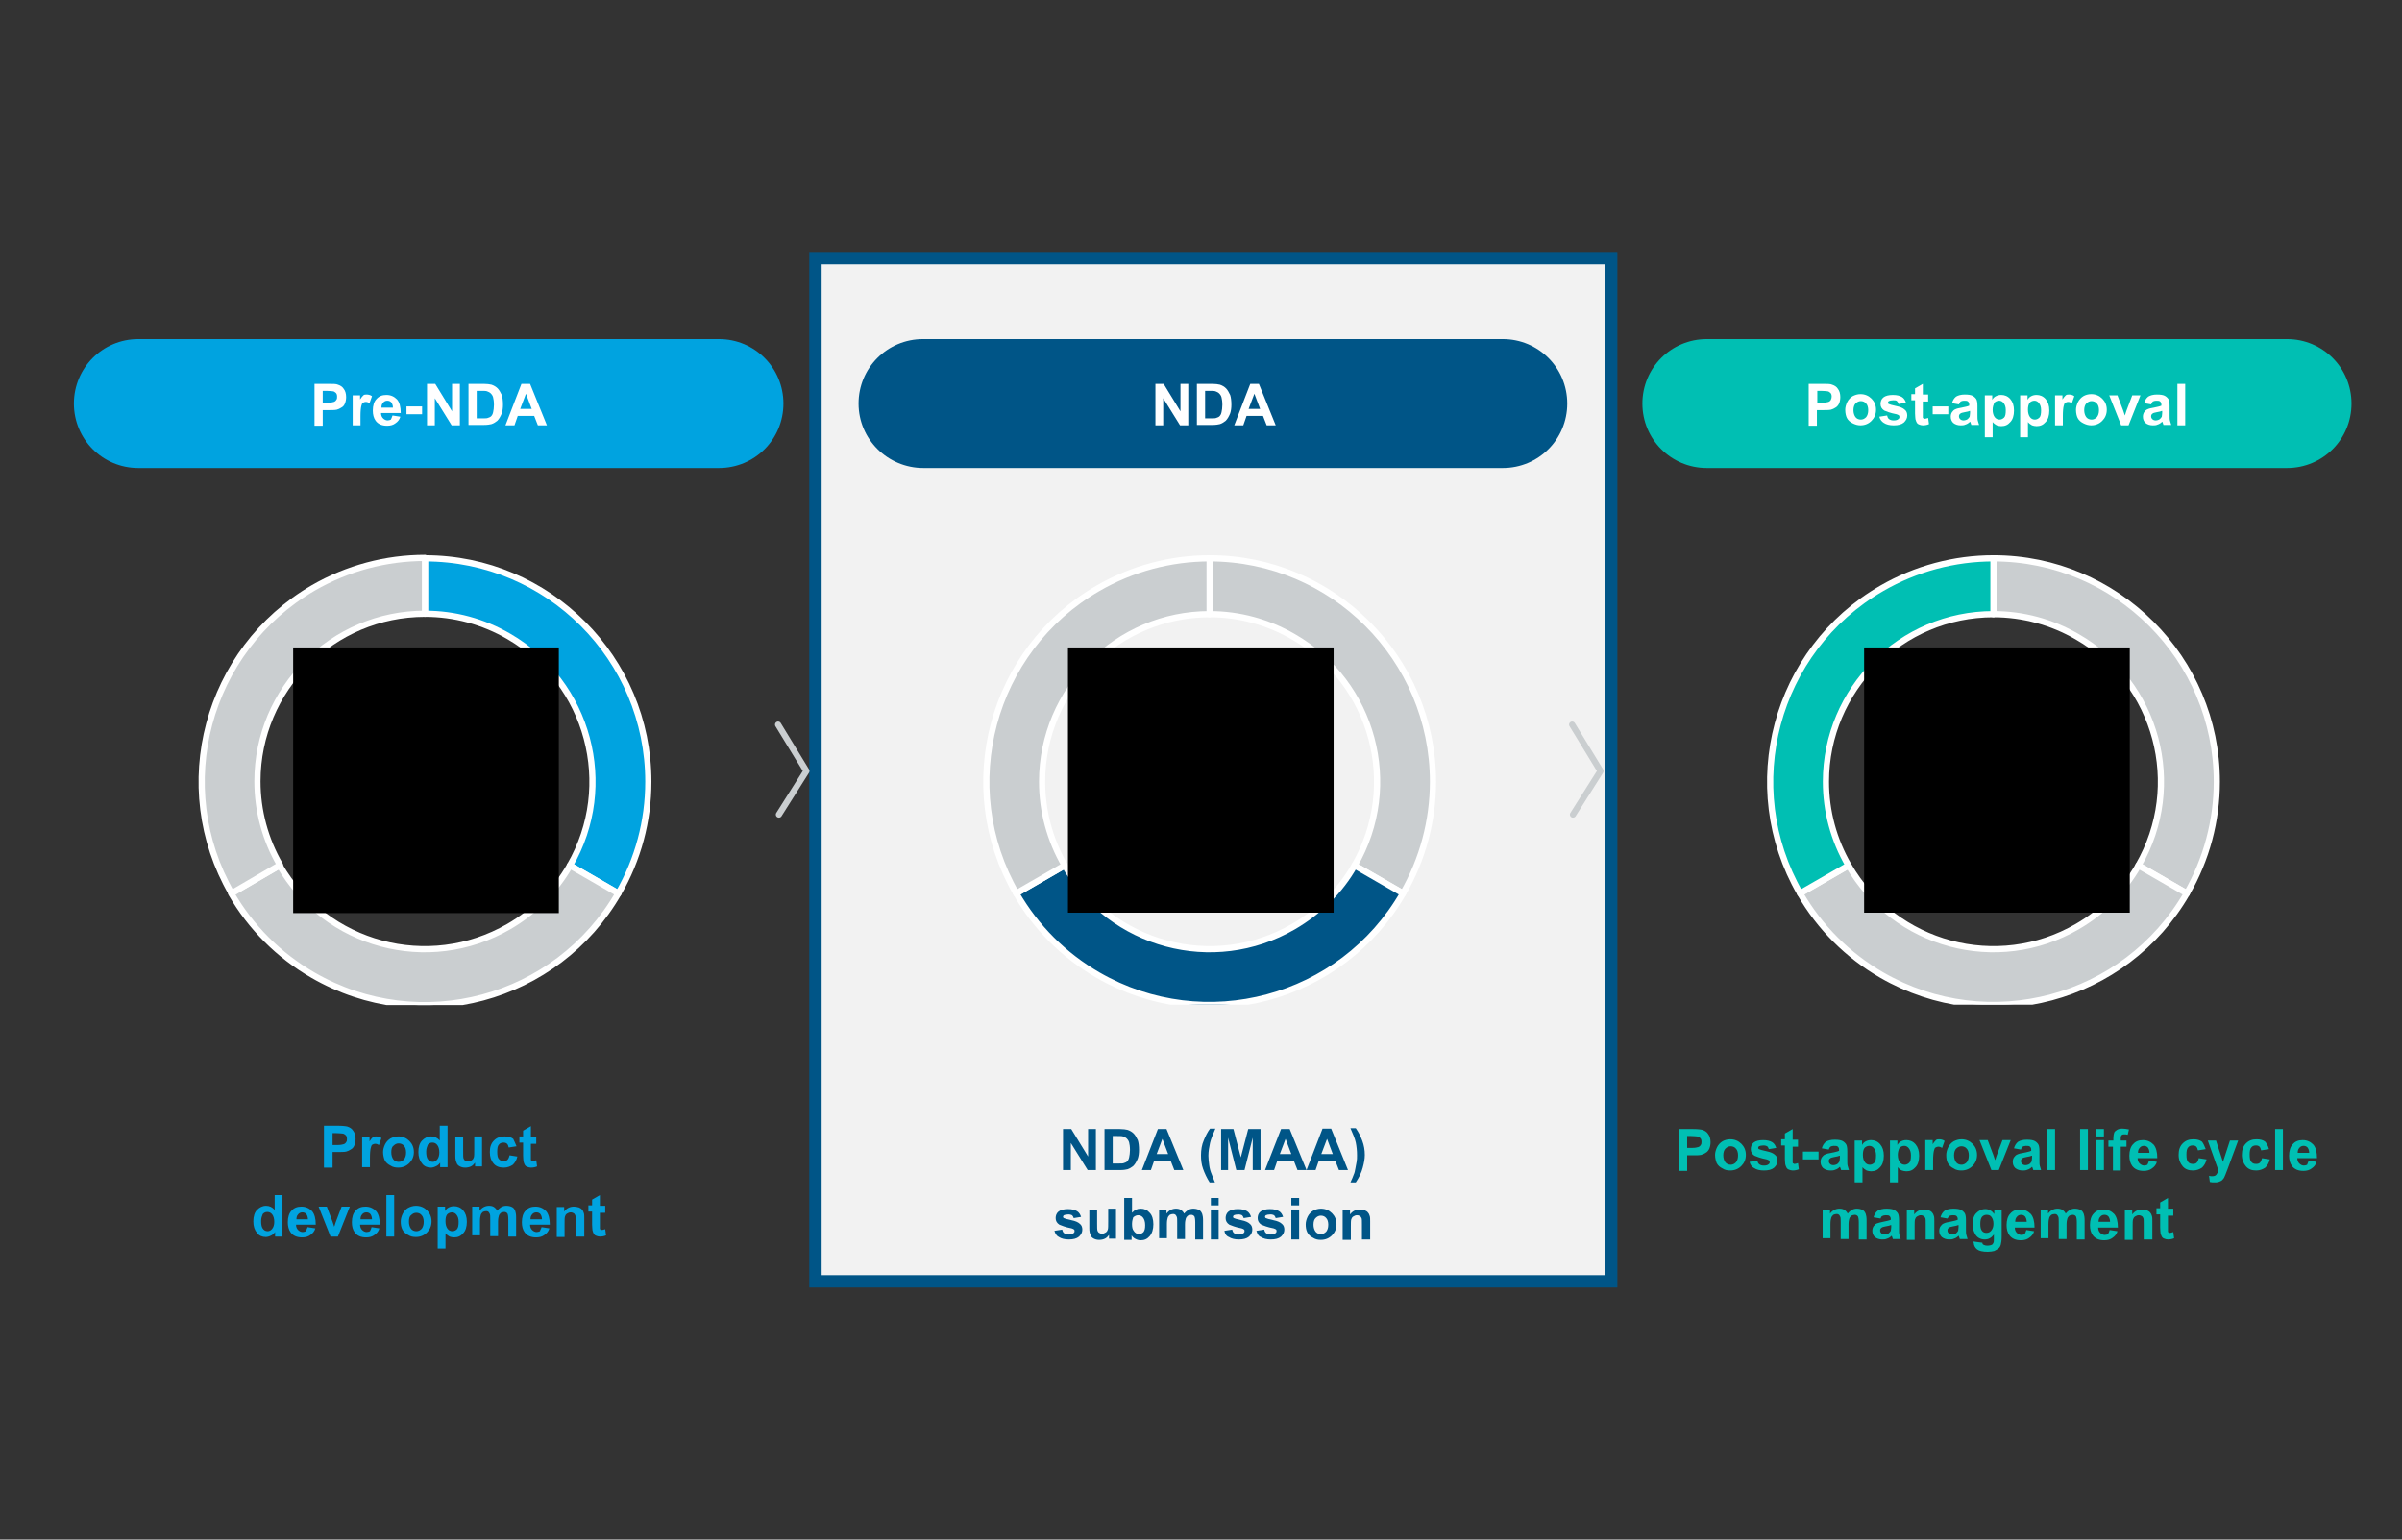 <?xml version="1.0" encoding="utf-8"?>
<!-- Generator: Adobe Illustrator 26.1.0, SVG Export Plug-In . SVG Version: 6.00 Build 0)  -->
<svg version="1.1" id="Layer_1" xmlns="http://www.w3.org/2000/svg" xmlns:xlink="http://www.w3.org/1999/xlink" x="0px" y="0px"
	 viewBox="0 0 585 375" style="enable-background:new 0 0 585 375;" xml:space="preserve">
<rect x="0" y="0" width="585" height="375" fill="#333333" stroke="none"/>
<style type="text/css">
	.st0{fill-rule:evenodd;clip-rule:evenodd;fill:#F2F2F2;}
	.st1{fill:none;stroke:#005587;stroke-width:3.013;stroke-miterlimit:8;}
	
		.st2{clip-path:url(#SVGID_00000178206552977275982820000013415637163298222009_);fill:none;stroke:#CACED0;stroke-width:1.506;stroke-linecap:round;stroke-linejoin:round;stroke-miterlimit:10;}
	.st3{clip-path:url(#SVGID_00000178206552977275982820000013415637163298222009_);}
	
		.st4{clip-path:url(#SVGID_00000152247710749603047480000009295493715961148336_);fill:none;stroke:#CACED0;stroke-width:1.506;stroke-linecap:round;stroke-linejoin:round;stroke-miterlimit:10;}
	.st5{clip-path:url(#SVGID_00000152247710749603047480000009295493715961148336_);}
	
		.st6{clip-path:url(#SVGID_00000102546640867187503270000002570207666950254989_);fill-rule:evenodd;clip-rule:evenodd;fill:#00BFB3;}
	.st7{clip-path:url(#SVGID_00000102546640867187503270000002570207666950254989_);}
	.st8{clip-path:url(#SVGID_00000080175721798813248150000014020196836056027013_);}
	.st9{clip-path:url(#SVGID_00000070117096743362120890000004812370713684674224_);}
	.st10{fill:#FFFFFF;}
	.st11{clip-path:url(#SVGID_00000160179652121063331480000004443152212075189407_);}
	.st12{clip-path:url(#SVGID_00000176759892512100220810000017461139790593940157_);}
	.st13{clip-path:url(#SVGID_00000135679083238426413630000015758943546041220246_);}
	.st14{clip-path:url(#SVGID_00000067932904363355932980000014760407234886192768_);}
	
		.st15{clip-path:url(#SVGID_00000015316223474411397410000002348770717460159154_);fill-rule:evenodd;clip-rule:evenodd;fill:#CACED0;}
	
		.st16{clip-path:url(#SVGID_00000015316223474411397410000002348770717460159154_);fill:none;stroke:#FFFFFF;stroke-width:1.506;stroke-linecap:round;stroke-linejoin:round;stroke-miterlimit:10;}
	
		.st17{clip-path:url(#SVGID_00000075842682241982468790000004003088212850491053_);fill-rule:evenodd;clip-rule:evenodd;fill:#CACED0;}
	
		.st18{clip-path:url(#SVGID_00000075842682241982468790000004003088212850491053_);fill:none;stroke:#FFFFFF;stroke-width:1.506;stroke-linecap:round;stroke-linejoin:round;stroke-miterlimit:10;}
	
		.st19{clip-path:url(#SVGID_00000119810839926656342890000009314624285021515183_);fill-rule:evenodd;clip-rule:evenodd;fill:#00BFB3;}
	
		.st20{clip-path:url(#SVGID_00000119810839926656342890000009314624285021515183_);fill:none;stroke:#FFFFFF;stroke-width:1.506;stroke-linecap:round;stroke-linejoin:round;stroke-miterlimit:10;}
	.st21{clip-path:url(#SVGID_00000160161384591797851880000015250099633844364719_);}
	.st22{clip-path:url(#SVGID_00000029762347140151783510000014205153228942949278_);}
	.st23{clip-path:url(#SVGID_00000036232829605017403180000000259954647646941075_);}
	.st24{clip-path:url(#SVGID_00000178897194655437224910000009714233501017842086_);fill:#00BFB3;}
	
		.st25{clip-path:url(#SVGID_00000142135955660015002070000000469838571251675320_);fill-rule:evenodd;clip-rule:evenodd;fill:#00A3E0;}
	.st26{clip-path:url(#SVGID_00000142135955660015002070000000469838571251675320_);}
	.st27{clip-path:url(#SVGID_00000165211871863694010430000013737219197783769738_);}
	.st28{clip-path:url(#SVGID_00000122708294819624632370000001678764161484845188_);}
	.st29{clip-path:url(#SVGID_00000109751621405553149760000018201969704618736551_);}
	
		.st30{clip-path:url(#SVGID_00000149365137814327313070000012493141862920379281_);fill-rule:evenodd;clip-rule:evenodd;fill:#00A3E0;}
	
		.st31{clip-path:url(#SVGID_00000149365137814327313070000012493141862920379281_);fill:none;stroke:#FFFFFF;stroke-width:1.506;stroke-linecap:round;stroke-linejoin:round;stroke-miterlimit:10;}
	
		.st32{clip-path:url(#SVGID_00000054953496625655436580000015345936706865660601_);fill-rule:evenodd;clip-rule:evenodd;fill:#CACED0;}
	
		.st33{clip-path:url(#SVGID_00000054953496625655436580000015345936706865660601_);fill:none;stroke:#FFFFFF;stroke-width:1.506;stroke-linecap:round;stroke-linejoin:round;stroke-miterlimit:10;}
	
		.st34{clip-path:url(#SVGID_00000171702652980774972770000012403058468691453330_);fill-rule:evenodd;clip-rule:evenodd;fill:#CACED0;}
	
		.st35{clip-path:url(#SVGID_00000171702652980774972770000012403058468691453330_);fill:none;stroke:#FFFFFF;stroke-width:1.506;stroke-linecap:round;stroke-linejoin:round;stroke-miterlimit:10;}
	.st36{clip-path:url(#SVGID_00000127741053594702596980000017065094877528829877_);}
	.st37{clip-path:url(#SVGID_00000087403087122296426320000007640790932643387067_);}
	.st38{clip-path:url(#SVGID_00000181054956237876601530000000379893278267289535_);}
	.st39{clip-path:url(#SVGID_00000159441627265913508060000001645909776687401148_);fill:#00A3E0;}
	
		.st40{clip-path:url(#SVGID_00000138531021010278089970000000361453738931394474_);fill-rule:evenodd;clip-rule:evenodd;fill:#005587;}
	.st41{clip-path:url(#SVGID_00000138531021010278089970000000361453738931394474_);}
	.st42{clip-path:url(#SVGID_00000136377764609958944280000009912228593614178961_);}
	
		.st43{clip-path:url(#SVGID_00000093171515902742469910000018347321464081110677_);fill-rule:evenodd;clip-rule:evenodd;fill:#CACED0;}
	
		.st44{clip-path:url(#SVGID_00000093171515902742469910000018347321464081110677_);fill:none;stroke:#FFFFFF;stroke-width:1.506;stroke-linecap:round;stroke-linejoin:round;stroke-miterlimit:10;}
	
		.st45{clip-path:url(#SVGID_00000164473427225568704760000007286163300848891010_);fill-rule:evenodd;clip-rule:evenodd;fill:#005587;}
	
		.st46{clip-path:url(#SVGID_00000164473427225568704760000007286163300848891010_);fill:none;stroke:#FFFFFF;stroke-width:1.506;stroke-linecap:round;stroke-linejoin:round;stroke-miterlimit:10;}
	
		.st47{clip-path:url(#SVGID_00000144299282735732100940000005541951620526508945_);fill-rule:evenodd;clip-rule:evenodd;fill:#CACED0;}
	
		.st48{clip-path:url(#SVGID_00000144299282735732100940000005541951620526508945_);fill:none;stroke:#FFFFFF;stroke-width:1.506;stroke-linecap:round;stroke-linejoin:round;stroke-miterlimit:10;}
	.st49{clip-path:url(#SVGID_00000011012938986402557930000000411199552080502943_);}
	.st50{clip-path:url(#SVGID_00000101084709110567569200000010954106235963546755_);}
	.st51{clip-path:url(#SVGID_00000134951061396759604630000003274228708420635009_);}
	.st52{clip-path:url(#SVGID_00000080191376154806845470000011449733179371364255_);fill:#005587;}
	.st53{clip-path:url(#SVGID_00000080178370204493452950000016868136339734907322_);}
	.st54{fill:#00BFB3;}
	.st55{clip-path:url(#SVGID_00000121997801387132850710000016024042843927587730_);}
	.st56{clip-path:url(#SVGID_00000013892144583950061700000010329600329164998588_);}
	.st57{clip-path:url(#SVGID_00000168074749697515779740000010018084687809555098_);}
	.st58{clip-path:url(#SVGID_00000035498550852997057110000001775523289160939407_);}
	.st59{fill:#00A3E0;}
	.st60{clip-path:url(#SVGID_00000152246878047316633680000000872403015835368119_);}
	.st61{clip-path:url(#SVGID_00000004510791090524699820000010725814429224591780_);}
	.st62{fill:#005587;}
	.st63{clip-path:url(#SVGID_00000067223539974592846690000000206000010240454580_);}
</style>
<g>
	<polygon class="st0" points="198.6,62.9 392.4,62.9 392.4,312.1 198.6,312.1 198.6,62.9 	"/>
	<polygon class="st1" points="198.6,62.9 392.4,62.9 392.4,312.1 198.6,312.1 198.6,62.9 	"/>
	<g>
		<defs>
			<polygon id="SVGID_1_" points="7.5,313.6 577.5,313.6 577.5,61.4 7.5,61.4 7.5,313.6 			"/>
		</defs>
		<clipPath id="SVGID_00000071530668365029066780000009313269799358112659_">
			<use xlink:href="#SVGID_1_"  style="overflow:visible;"/>
		</clipPath>
		
			<polyline style="clip-path:url(#SVGID_00000071530668365029066780000009313269799358112659_);fill:none;stroke:#CACED0;stroke-width:1.506;stroke-linecap:round;stroke-linejoin:round;stroke-miterlimit:10;" points="
			189.5,176.5 196.4,187.8 189.7,198.4 		"/>
		<g style="clip-path:url(#SVGID_00000071530668365029066780000009313269799358112659_);">
			<defs>
				<polygon id="SVGID_00000036942865752082792850000000699580998043337394_" points="7.5,313.6 577.5,313.6 577.5,61.4 7.5,61.4 
					7.5,313.6 				"/>
			</defs>
			<clipPath id="SVGID_00000122684911659153378320000000955668751806579866_">
				<use xlink:href="#SVGID_00000036942865752082792850000000699580998043337394_"  style="overflow:visible;"/>
			</clipPath>
			
				<polyline style="clip-path:url(#SVGID_00000122684911659153378320000000955668751806579866_);fill:none;stroke:#CACED0;stroke-width:1.506;stroke-linecap:round;stroke-linejoin:round;stroke-miterlimit:10;" points="
				382.9,176.5 389.8,187.8 383.1,198.4 			"/>
			<g style="clip-path:url(#SVGID_00000122684911659153378320000000955668751806579866_);">
				<defs>
					<polygon id="SVGID_00000163048282419029659110000006278959094007913645_" points="7.5,313.6 577.5,313.6 577.5,61.4 7.5,61.4 
						7.5,313.6 					"/>
				</defs>
				<clipPath id="SVGID_00000178925545621090951870000001552526324311979935_">
					<use xlink:href="#SVGID_00000163048282419029659110000006278959094007913645_"  style="overflow:visible;"/>
				</clipPath>
				
					<path style="clip-path:url(#SVGID_00000178925545621090951870000001552526324311979935_);fill-rule:evenodd;clip-rule:evenodd;fill:#00BFB3;" d="
					M400,98.3c0-8.7,7-15.7,15.7-15.7H557c8.7,0,15.7,7,15.7,15.7l0,0c0,8.7-7,15.7-15.7,15.7H415.7C407,114,400,107,400,98.3
					L400,98.3z"/>
				<g style="clip-path:url(#SVGID_00000178925545621090951870000001552526324311979935_);">
					<defs>
						<polygon id="SVGID_00000027602067491148393040000014503163912929577650_" points="7.5,313.6 577.5,313.6 577.5,61.4 7.5,61.4 
							7.5,313.6 						"/>
					</defs>
					<clipPath id="SVGID_00000128485402761674171620000006530918821526720188_">
						<use xlink:href="#SVGID_00000027602067491148393040000014503163912929577650_"  style="overflow:visible;"/>
					</clipPath>
					<g style="clip-path:url(#SVGID_00000128485402761674171620000006530918821526720188_);">
						<defs>
							<rect id="SVGID_00000003805906113383947460000002641370134609234582_" x="7.5" y="61.4" width="570" height="252.2"/>
						</defs>
						<clipPath id="SVGID_00000033333717002029678490000006292627645036668303_">
							<use xlink:href="#SVGID_00000003805906113383947460000002641370134609234582_"  style="overflow:visible;"/>
						</clipPath>
						<g style="clip-path:url(#SVGID_00000033333717002029678490000006292627645036668303_);">
							<path class="st10" d="M440.5,103.6V93.5h3.3c1.2,0,2,0,2.4,0.2c0.6,0.2,1.1,0.5,1.4,1c0.4,0.5,0.6,1.2,0.6,2
								c0,0.6-0.1,1.1-0.3,1.6c-0.2,0.4-0.5,0.8-0.9,1c-0.3,0.2-0.7,0.4-1.1,0.5c-0.5,0.1-1.2,0.1-2.1,0.1h-1.3v3.8H440.5z
								 M442.6,95.2v2.9h1.1c0.8,0,1.3-0.1,1.6-0.2c0.3-0.1,0.5-0.3,0.6-0.5s0.2-0.5,0.2-0.8c0-0.4-0.1-0.7-0.3-0.9
								c-0.2-0.2-0.5-0.4-0.8-0.4c-0.2,0-0.7-0.1-1.5-0.1H442.6z"/>
							<path class="st10" d="M449.4,99.8c0-0.6,0.2-1.3,0.5-1.9c0.3-0.6,0.8-1.1,1.3-1.4c0.6-0.3,1.2-0.5,1.9-0.5
								c1.1,0,2,0.4,2.7,1.1c0.7,0.7,1.1,1.6,1.1,2.7c0,1.1-0.4,2-1.1,2.7c-0.7,0.7-1.6,1.1-2.7,1.1c-0.7,0-1.3-0.2-1.9-0.5
								c-0.6-0.3-1.1-0.7-1.4-1.3C449.6,101.4,449.4,100.7,449.4,99.8z M451.4,99.9c0,0.7,0.2,1.3,0.5,1.7c0.3,0.4,0.8,0.6,1.3,0.6
								c0.5,0,0.9-0.2,1.3-0.6c0.3-0.4,0.5-0.9,0.5-1.7c0-0.7-0.2-1.3-0.5-1.6c-0.3-0.4-0.8-0.6-1.3-0.6c-0.5,0-0.9,0.2-1.3,0.6
								C451.6,98.6,451.4,99.2,451.4,99.9z"/>
							<path class="st10" d="M457.7,101.5l1.9-0.3c0.1,0.4,0.2,0.7,0.5,0.9c0.3,0.2,0.6,0.3,1.1,0.3c0.5,0,0.9-0.1,1.1-0.3
								c0.2-0.1,0.3-0.3,0.3-0.5c0-0.1,0-0.3-0.1-0.4c-0.1-0.1-0.3-0.2-0.6-0.3c-1.6-0.3-2.5-0.7-3-0.9c-0.6-0.4-0.9-0.9-0.9-1.6
								c0-0.6,0.2-1.2,0.7-1.6c0.5-0.4,1.3-0.6,2.3-0.6c1,0,1.7,0.2,2.2,0.5c0.5,0.3,0.8,0.8,1,1.4l-1.8,0.3
								c-0.1-0.3-0.2-0.5-0.4-0.7c-0.2-0.2-0.5-0.2-0.9-0.2c-0.5,0-0.9,0.1-1.1,0.2c-0.1,0.1-0.2,0.2-0.2,0.4c0,0.1,0.1,0.3,0.2,0.3
								c0.2,0.1,0.8,0.3,1.8,0.5c1,0.2,1.7,0.5,2.1,0.9c0.4,0.3,0.6,0.8,0.6,1.4c0,0.7-0.3,1.2-0.8,1.7c-0.6,0.5-1.4,0.7-2.5,0.7
								c-1,0-1.8-0.2-2.4-0.6C458.3,102.7,457.9,102.2,457.7,101.5z"/>
							<path class="st10" d="M469.6,96.3v1.5h-1.3v2.9c0,0.6,0,0.9,0,1c0,0.1,0.1,0.2,0.2,0.2c0.1,0.1,0.2,0.1,0.3,0.1
								c0.2,0,0.4-0.1,0.8-0.2l0.2,1.5c-0.4,0.2-1,0.3-1.5,0.3c-0.3,0-0.7-0.1-0.9-0.2c-0.3-0.1-0.5-0.3-0.6-0.5
								c-0.1-0.2-0.2-0.4-0.3-0.8c0-0.2-0.1-0.7-0.1-1.4v-3.2h-0.9v-1.5h0.9v-1.4l1.9-1.1v2.6H469.6z"/>
						</g>
					</g>
					<g style="clip-path:url(#SVGID_00000128485402761674171620000006530918821526720188_);">
						<defs>
							<polygon id="SVGID_00000000941632074343451230000001944950749512096672_" points="7.5,313.6 577.5,313.6 577.5,61.4 
								7.5,61.4 7.5,313.6 							"/>
						</defs>
						<clipPath id="SVGID_00000005268895326761210570000002639130512619272593_">
							<use xlink:href="#SVGID_00000000941632074343451230000001944950749512096672_"  style="overflow:visible;"/>
						</clipPath>
						<g style="clip-path:url(#SVGID_00000005268895326761210570000002639130512619272593_);">
							<defs>
								<rect id="SVGID_00000118378093804175102710000011706913464193717903_" x="7.5" y="61.4" width="570" height="252.2"/>
							</defs>
							<clipPath id="SVGID_00000080916380519958056650000011853415344348574851_">
								<use xlink:href="#SVGID_00000118378093804175102710000011706913464193717903_"  style="overflow:visible;"/>
							</clipPath>
							<g style="clip-path:url(#SVGID_00000080916380519958056650000011853415344348574851_);">
								<path class="st10" d="M470.7,100.9V99h3.8v1.9H470.7z"/>
							</g>
						</g>
						<g style="clip-path:url(#SVGID_00000005268895326761210570000002639130512619272593_);">
							<defs>
								<polygon id="SVGID_00000047747754362374382810000012028115645539431297_" points="7.5,313.6 577.5,313.6 577.5,61.4 
									7.5,61.4 7.5,313.6 								"/>
							</defs>
							<clipPath id="SVGID_00000178200677395572018950000017576000477436622212_">
								<use xlink:href="#SVGID_00000047747754362374382810000012028115645539431297_"  style="overflow:visible;"/>
							</clipPath>
							<g style="clip-path:url(#SVGID_00000178200677395572018950000017576000477436622212_);">
								<defs>
									<rect id="SVGID_00000002349625945037088270000000813838307564954536_" x="7.5" y="61.4" width="570" height="252.2"/>
								</defs>
								<clipPath id="SVGID_00000098900286876775720800000008706925370694292630_">
									<use xlink:href="#SVGID_00000002349625945037088270000000813838307564954536_"  style="overflow:visible;"/>
								</clipPath>
								<g style="clip-path:url(#SVGID_00000098900286876775720800000008706925370694292630_);">
									<path class="st10" d="M477.1,98.5l-1.7-0.3c0.2-0.7,0.5-1.2,1-1.6c0.5-0.3,1.2-0.5,2.1-0.5c0.9,0,1.5,0.1,1.9,0.3
										c0.4,0.2,0.7,0.5,0.9,0.8c0.2,0.3,0.3,0.9,0.3,1.7l0,2.2c0,0.6,0,1.1,0.1,1.4c0.1,0.3,0.2,0.6,0.3,1h-1.9
										c0-0.1-0.1-0.3-0.2-0.6c0-0.1-0.1-0.2-0.1-0.2c-0.3,0.3-0.7,0.6-1.1,0.7c-0.4,0.2-0.8,0.2-1.2,0.2c-0.7,0-1.3-0.2-1.8-0.6
										c-0.4-0.4-0.6-0.9-0.6-1.5c0-0.4,0.1-0.8,0.3-1.1c0.2-0.3,0.5-0.6,0.8-0.7c0.4-0.2,0.9-0.3,1.5-0.4
										c0.9-0.2,1.5-0.3,1.9-0.5v-0.2c0-0.4-0.1-0.6-0.3-0.8c-0.2-0.2-0.5-0.2-1-0.2c-0.3,0-0.6,0.1-0.8,0.2
										C477.4,97.9,477.2,98.2,477.1,98.5z M479.7,100.1c-0.2,0.1-0.6,0.2-1.2,0.3c-0.5,0.1-0.9,0.2-1,0.3
										c-0.3,0.2-0.4,0.4-0.4,0.7c0,0.3,0.1,0.5,0.3,0.7c0.2,0.2,0.5,0.3,0.8,0.3c0.3,0,0.7-0.1,1-0.3c0.2-0.2,0.4-0.4,0.5-0.6
										c0-0.2,0.1-0.5,0.1-0.9V100.1z"/>
									<path class="st10" d="M483.4,96.3h1.8v1.1c0.2-0.4,0.5-0.7,0.9-0.9c0.4-0.2,0.8-0.3,1.3-0.3c0.8,0,1.6,0.3,2.2,1
										c0.6,0.7,0.9,1.6,0.9,2.8c0,1.2-0.3,2.2-0.9,2.8c-0.6,0.7-1.3,1-2.2,1c-0.4,0-0.8-0.1-1.1-0.2c-0.3-0.2-0.7-0.4-1-0.8v3.7
										h-1.9V96.3z M485.3,99.8c0,0.8,0.2,1.4,0.5,1.8c0.3,0.4,0.7,0.6,1.2,0.6c0.4,0,0.8-0.2,1.1-0.5s0.4-0.9,0.4-1.8
										c0-0.8-0.2-1.3-0.5-1.7c-0.3-0.4-0.7-0.6-1.1-0.6c-0.5,0-0.9,0.2-1.2,0.5C485.5,98.6,485.3,99.1,485.3,99.8z"/>
									<path class="st10" d="M492,96.3h1.8v1.1c0.2-0.4,0.5-0.7,0.9-0.9c0.4-0.2,0.8-0.3,1.3-0.3c0.8,0,1.6,0.3,2.2,1
										c0.6,0.7,0.9,1.6,0.9,2.8c0,1.2-0.3,2.2-0.9,2.8c-0.6,0.7-1.3,1-2.2,1c-0.4,0-0.8-0.1-1.1-0.2c-0.3-0.2-0.7-0.4-1-0.8v3.7
										H492V96.3z M493.9,99.8c0,0.8,0.2,1.4,0.5,1.8c0.3,0.4,0.7,0.6,1.2,0.6c0.4,0,0.8-0.2,1.1-0.5s0.4-0.9,0.4-1.8
										c0-0.8-0.2-1.3-0.5-1.7c-0.3-0.4-0.7-0.6-1.1-0.6c-0.5,0-0.9,0.2-1.2,0.5C494,98.6,493.9,99.1,493.9,99.8z"/>
									<path class="st10" d="M502.4,103.6h-1.9v-7.3h1.8v1c0.3-0.5,0.6-0.8,0.8-1c0.2-0.2,0.5-0.2,0.8-0.2c0.4,0,0.9,0.1,1.3,0.4
										l-0.6,1.7c-0.3-0.2-0.6-0.3-0.9-0.3c-0.3,0-0.5,0.1-0.7,0.2s-0.3,0.4-0.4,0.8c-0.1,0.4-0.2,1.2-0.2,2.4V103.6z"/>
									<path class="st10" d="M505.6,99.8c0-0.6,0.2-1.3,0.5-1.9c0.3-0.6,0.8-1.1,1.3-1.4s1.2-0.5,1.9-0.5c1.1,0,2,0.4,2.7,1.1
										c0.7,0.7,1.1,1.6,1.1,2.7c0,1.1-0.4,2-1.1,2.7c-0.7,0.7-1.6,1.1-2.7,1.1c-0.7,0-1.3-0.2-1.9-0.5c-0.6-0.3-1.1-0.7-1.4-1.3
										C505.8,101.4,505.6,100.7,505.6,99.8z M507.6,99.9c0,0.7,0.2,1.3,0.5,1.7c0.3,0.4,0.8,0.6,1.3,0.6c0.5,0,0.9-0.2,1.3-0.6
										c0.3-0.4,0.5-0.9,0.5-1.7c0-0.7-0.2-1.3-0.5-1.6c-0.3-0.4-0.8-0.6-1.3-0.6c-0.5,0-0.9,0.2-1.3,0.6
										C507.8,98.6,507.6,99.2,507.6,99.9z"/>
									<path class="st10" d="M516.6,103.6l-2.9-7.3h2l1.4,3.7l0.4,1.2c0.1-0.3,0.2-0.5,0.2-0.6c0.1-0.2,0.1-0.4,0.2-0.6l1.4-3.7h2
										l-2.9,7.3H516.6z"/>
									<path class="st10" d="M523.9,98.5l-1.7-0.3c0.2-0.7,0.5-1.2,1-1.6c0.5-0.3,1.2-0.5,2.1-0.5c0.9,0,1.5,0.1,1.9,0.3
										c0.4,0.2,0.7,0.5,0.9,0.8c0.2,0.3,0.3,0.9,0.3,1.7l0,2.2c0,0.6,0,1.1,0.1,1.4c0.1,0.3,0.2,0.6,0.3,1h-1.9
										c0-0.1-0.1-0.3-0.2-0.6c0-0.1-0.1-0.2-0.1-0.2c-0.3,0.3-0.7,0.6-1.1,0.7c-0.4,0.2-0.8,0.2-1.2,0.2c-0.7,0-1.3-0.2-1.8-0.6
										c-0.4-0.4-0.6-0.9-0.6-1.5c0-0.4,0.1-0.8,0.3-1.1c0.2-0.3,0.5-0.6,0.8-0.7c0.4-0.2,0.9-0.3,1.5-0.4
										c0.9-0.2,1.5-0.3,1.9-0.5v-0.2c0-0.4-0.1-0.6-0.3-0.8s-0.5-0.2-1-0.2c-0.3,0-0.6,0.1-0.8,0.2
										C524.2,97.9,524,98.2,523.9,98.5z M526.5,100.1c-0.2,0.1-0.6,0.2-1.2,0.3c-0.5,0.1-0.9,0.2-1,0.3c-0.3,0.2-0.4,0.4-0.4,0.7
										c0,0.3,0.1,0.5,0.3,0.7c0.2,0.2,0.5,0.3,0.8,0.3c0.3,0,0.7-0.1,1-0.3c0.2-0.2,0.4-0.4,0.5-0.6c0-0.2,0.1-0.5,0.1-0.9V100.1
										z"/>
									<path class="st10" d="M530.3,103.6V93.5h1.9v10.1H530.3z"/>
								</g>
							</g>
						</g>
					</g>
				</g>
			</g>
		</g>
	</g>
	<g>
		<defs>
			<polygon id="SVGID_00000032638692000685232360000014924233394528332472_" points="409.6,244.7 563.1,244.7 563.1,134.1 
				409.6,134.1 409.6,244.7 			"/>
		</defs>
		<clipPath id="SVGID_00000155844754264933173300000006746373287686545800_">
			<use xlink:href="#SVGID_00000032638692000685232360000014924233394528332472_"  style="overflow:visible;"/>
		</clipPath>
		
			<path style="clip-path:url(#SVGID_00000155844754264933173300000006746373287686545800_);fill-rule:evenodd;clip-rule:evenodd;fill:#CACED0;" d="
			M485.5,136c30,0,54.4,24.4,54.4,54.4c0,9.5-2.5,18.9-7.3,27.2l-11.8-6.8c11.3-19.5,4.6-44.5-14.9-55.7c-6.2-3.6-13.2-5.5-20.4-5.5
			L485.5,136z"/>
		
			<path style="clip-path:url(#SVGID_00000155844754264933173300000006746373287686545800_);fill:none;stroke:#FFFFFF;stroke-width:1.506;stroke-linecap:round;stroke-linejoin:round;stroke-miterlimit:10;" d="
			M485.5,136c30,0,54.4,24.4,54.4,54.4c0,9.5-2.5,18.9-7.3,27.2l-11.8-6.8c11.3-19.5,4.6-44.5-14.9-55.7c-6.2-3.6-13.2-5.5-20.4-5.5
			L485.5,136z"/>
	</g>
	<g>
		<defs>
			<polygon id="SVGID_00000004533734996945566520000006680785289926974342_" points="409.6,244.7 563.1,244.7 563.1,134.1 
				409.6,134.1 409.6,244.7 			"/>
		</defs>
		<clipPath id="SVGID_00000029732439911187984860000011410376712697950372_">
			<use xlink:href="#SVGID_00000004533734996945566520000006680785289926974342_"  style="overflow:visible;"/>
		</clipPath>
		
			<path style="clip-path:url(#SVGID_00000029732439911187984860000011410376712697950372_);fill-rule:evenodd;clip-rule:evenodd;fill:#CACED0;" d="
			M532.6,217.6c-15,26-48.3,34.9-74.3,19.9c-8.3-4.8-15.1-11.6-19.9-19.9l11.8-6.8c11.3,19.5,36.2,26.2,55.7,14.9
			c6.2-3.6,11.4-8.7,14.9-14.9L532.6,217.6z"/>
		
			<path style="clip-path:url(#SVGID_00000029732439911187984860000011410376712697950372_);fill:none;stroke:#FFFFFF;stroke-width:1.506;stroke-linecap:round;stroke-linejoin:round;stroke-miterlimit:10;" d="
			M532.6,217.6c-15,26-48.3,34.9-74.3,19.9c-8.3-4.8-15.1-11.6-19.9-19.9l11.8-6.8c11.3,19.5,36.2,26.2,55.7,14.9
			c6.2-3.6,11.4-8.7,14.9-14.9L532.6,217.6z"/>
	</g>
	<g>
		<defs>
			<polygon id="SVGID_00000045609747795736830010000018067532195424164761_" points="409.6,244.7 563.1,244.7 563.1,134.1 
				409.6,134.1 409.6,244.7 			"/>
		</defs>
		<clipPath id="SVGID_00000119837759472063645720000007844798735062635940_">
			<use xlink:href="#SVGID_00000045609747795736830010000018067532195424164761_"  style="overflow:visible;"/>
		</clipPath>
		
			<path style="clip-path:url(#SVGID_00000119837759472063645720000007844798735062635940_);fill-rule:evenodd;clip-rule:evenodd;fill:#00BFB3;" d="
			M438.4,217.6c-15-26-6.1-59.3,19.9-74.3c8.3-4.8,17.7-7.3,27.2-7.3l0,13.6c-22.5,0-40.8,18.3-40.8,40.8c0,7.2,1.9,14.2,5.5,20.4
			L438.4,217.6z"/>
		
			<path style="clip-path:url(#SVGID_00000119837759472063645720000007844798735062635940_);fill:none;stroke:#FFFFFF;stroke-width:1.506;stroke-linecap:round;stroke-linejoin:round;stroke-miterlimit:10;" d="
			M438.4,217.6c-15-26-6.1-59.3,19.9-74.3c8.3-4.8,17.7-7.3,27.2-7.3l0,13.6c-22.5,0-40.8,18.3-40.8,40.8c0,7.2,1.9,14.2,5.5,20.4
			L438.4,217.6z"/>
	</g>
	<g>
		<defs>
			<polygon id="SVGID_00000044892392313809903910000009974590656885697189_" points="7.5,313.6 577.5,313.6 577.5,61.4 7.5,61.4 
				7.5,313.6 			"/>
		</defs>
		<clipPath id="SVGID_00000008859733351321940670000016137468902280681150_">
			<use xlink:href="#SVGID_00000044892392313809903910000009974590656885697189_"  style="overflow:visible;"/>
		</clipPath>
		<g style="clip-path:url(#SVGID_00000008859733351321940670000016137468902280681150_);">
			<defs>
				<polygon id="SVGID_00000173861250419252929220000005661531583574548135_" points="7.5,313.6 577.5,313.6 577.5,61.4 7.5,61.4 
					7.5,313.6 				"/>
			</defs>
			<defs>
				<polygon id="SVGID_00000010308192009744416190000004659549482807987333_" points="454,157.7 518.7,157.7 518.7,222.3 454,222.3 
					454,157.7 				"/>
			</defs>
			<clipPath id="SVGID_00000023278023229494497770000001311177891086541758_">
				<use xlink:href="#SVGID_00000173861250419252929220000005661531583574548135_"  style="overflow:visible;"/>
			</clipPath>
			
				<clipPath id="SVGID_00000082360728705225813760000000332605844556780728_" style="clip-path:url(#SVGID_00000023278023229494497770000001311177891086541758_);">
				<use xlink:href="#SVGID_00000010308192009744416190000004659549482807987333_"  style="overflow:visible;"/>
			</clipPath>
			<g style="clip-path:url(#SVGID_00000082360728705225813760000000332605844556780728_);">
				<defs>
					<polygon id="SVGID_00000074414669045224231880000018291554077496974239_" points="454,222.3 518.7,222.3 518.7,157.7 
						454,157.7 454,222.3 					"/>
				</defs>
				<clipPath id="SVGID_00000163036128859228758160000012355098103079746691_">
					<use xlink:href="#SVGID_00000074414669045224231880000018291554077496974239_"  style="overflow:visible;"/>
				</clipPath>
				<path style="clip-path:url(#SVGID_00000163036128859228758160000012355098103079746691_);fill:#00BFB3;" d="M509.8,205.1h-5.6
					c-0.5,0-1-0.4-1-1c0-0.5,0.4-1,1-1h4.6v-30.7h-43.2v30.7h22.7c0.5,0,1,0.4,1,1c0,0.5-0.4,1-1,1h-23.7c-0.5,0-1-0.4-1-1
					c0,0,0,0,0,0v-32.7c0-0.5,0.4-1,1-1c0,0,0,0,0,0h45.1c0.5,0,1,0.4,1,1c0,0,0,0,0,0v32.7C510.7,204.7,510.3,205.1,509.8,205.1
					C509.8,205.1,509.8,205.1,509.8,205.1L509.8,205.1z"/>
				<path style="clip-path:url(#SVGID_00000163036128859228758160000012355098103079746691_);fill:#00BFB3;" d="M502.7,179h-31.6
					c-0.5,0-1-0.4-1-1s0.4-1,1-1h31.6c0.5,0,1,0.4,1,1S503.2,179,502.7,179L502.7,179z"/>
				<path style="clip-path:url(#SVGID_00000163036128859228758160000012355098103079746691_);fill:#00BFB3;" d="M502.7,184.2h-31.6
					c-0.5,0-1-0.4-1-1c0-0.5,0.4-1,1-1h31.6c0.5,0,1,0.4,1,1C503.6,183.7,503.2,184.2,502.7,184.2L502.7,184.2z"/>
				<path style="clip-path:url(#SVGID_00000163036128859228758160000012355098103079746691_);fill:#00BFB3;" d="M482.9,199.1h-11.9
					c-0.5,0-1-0.4-1-1c0-0.5,0.4-1,1-1h11.9c0.5,0,1,0.4,1,1C483.9,198.7,483.5,199.1,482.9,199.1L482.9,199.1z"/>
				<path style="clip-path:url(#SVGID_00000163036128859228758160000012355098103079746691_);fill:#00BFB3;" d="M482.9,194.4h-11.9
					c-0.5,0-1-0.4-1-1c0-0.5,0.4-1,1-1h11.9c0.5,0,1,0.4,1,1C483.9,193.9,483.5,194.4,482.9,194.4L482.9,194.4z"/>
				<path style="clip-path:url(#SVGID_00000163036128859228758160000012355098103079746691_);fill:#00BFB3;" d="M499.8,212
					L499.8,212c-0.4,0-0.7-0.2-0.9-0.6l-3.1-7c-0.2-0.5,0-1.1,0.5-1.3c0.5-0.2,1.1,0,1.3,0.5l2.3,5.2l1-1.9c0.2-0.4,0.7-0.6,1.1-0.5
					l2.1,0.5l-2.8-5.7c-0.2-0.5,0-1.1,0.4-1.3c0.5-0.2,1.1,0,1.3,0.4c0,0,0,0,0,0l3.7,7.5c0.2,0.3,0.1,0.7-0.1,1
					c-0.2,0.3-0.6,0.4-1,0.3l-3.3-0.8l-1.6,3C500.5,211.8,500.1,212,499.8,212L499.8,212z"/>
				<path style="clip-path:url(#SVGID_00000163036128859228758160000012355098103079746691_);fill:#00BFB3;" d="M488.5,205.1
					c-0.1,0-0.3,0-0.4-0.1c-0.5-0.2-0.7-0.8-0.4-1.3l1.6-3.3c0.2-0.5,0.8-0.7,1.3-0.4c0.5,0.2,0.7,0.8,0.4,1.3l-1.6,3.3
					C489.2,204.9,488.9,205.1,488.5,205.1L488.5,205.1z"/>
				<path style="clip-path:url(#SVGID_00000163036128859228758160000012355098103079746691_);fill:#00BFB3;" d="M492.5,212
					c-0.4,0-0.7-0.2-0.9-0.5l-1.6-3l-3.3,0.8c-0.4,0.1-0.7,0-1-0.3c-0.2-0.3-0.3-0.7-0.1-1l2.1-4.2c0.2-0.5,0.8-0.7,1.3-0.4
					c0.5,0.2,0.7,0.8,0.4,1.3c0,0,0,0,0,0l-1.2,2.4l2.1-0.5c0.4-0.1,0.9,0.1,1.1,0.5l1,1.9l2.1-4.9c0.2-0.5,0.8-0.7,1.3-0.5
					c0.5,0.2,0.7,0.8,0.5,1.3l-2.9,6.8C493.2,211.8,492.9,212,492.5,212L492.5,212z"/>
				<path style="clip-path:url(#SVGID_00000163036128859228758160000012355098103079746691_);fill:#00BFB3;" d="M496.1,205.1
					c-0.2,0-0.3,0-0.5-0.1l-1.8-1h-2c-0.3,0-0.7-0.2-0.8-0.5l-1-1.8l-1.8-1c-0.3-0.2-0.5-0.5-0.5-0.8v-2l-1-1.8
					c-0.2-0.3-0.2-0.7,0-1l1-1.8v-2c0-0.3,0.2-0.7,0.5-0.8l1.8-1l1-1.8c0.2-0.3,0.5-0.5,0.8-0.5h2l1.8-1c0.3-0.2,0.7-0.2,1,0l1.8,1
					h2c0.3,0,0.7,0.2,0.8,0.5l1,1.8l1.8,1c0.3,0.2,0.5,0.5,0.5,0.8v2l1,1.8c0.2,0.3,0.2,0.7,0,1l-1,1.8v2c0,0.3-0.2,0.7-0.5,0.8
					l-1.8,1l-1,1.8c-0.2,0.3-0.5,0.5-0.8,0.5h-2l-1.8,1C496.5,205,496.3,205.1,496.1,205.1L496.1,205.1z M492.4,202h1.7
					c0.2,0,0.3,0,0.5,0.1l1.5,0.9l1.5-0.9c0.1-0.1,0.3-0.1,0.5-0.1h1.7l0.9-1.5c0.1-0.1,0.2-0.3,0.4-0.4l1.5-0.9v-1.7
					c0-0.2,0-0.3,0.1-0.5l0.9-1.5l-0.9-1.5c-0.1-0.1-0.1-0.3-0.1-0.5v-1.7l-1.5-0.9c-0.1-0.1-0.3-0.2-0.4-0.4l-0.9-1.5h-1.7
					c-0.2,0-0.3,0-0.5-0.1l-1.5-0.9l-1.5,0.9c-0.1,0.1-0.3,0.1-0.5,0.1h-1.7l-0.9,1.5c-0.1,0.1-0.2,0.3-0.4,0.4l-1.5,0.9v1.7
					c0,0.2,0,0.3-0.1,0.5l-0.9,1.5l0.9,1.5c0.1,0.1,0.1,0.3,0.1,0.5l0,1.7l1.5,0.9c0.1,0.1,0.3,0.2,0.4,0.4L492.4,202z M503.6,199.8
					L503.6,199.8L503.6,199.8L503.6,199.8z"/>
				<path style="clip-path:url(#SVGID_00000163036128859228758160000012355098103079746691_);fill:#00BFB3;" d="M496.1,199.9
					c-2.4,0-4.4-2-4.4-4.4c0-2.4,2-4.4,4.4-4.4c2.4,0,4.4,2,4.4,4.4C500.5,197.9,498.5,199.9,496.1,199.9L496.1,199.9z M496.1,193.1
					c-1.3,0-2.4,1.1-2.4,2.4c0,1.3,1.1,2.4,2.4,2.4c1.3,0,2.4-1.1,2.4-2.4C498.6,194.2,497.5,193.1,496.1,193.1L496.1,193.1z"/>
			</g>
		</g>
		<g style="clip-path:url(#SVGID_00000008859733351321940670000016137468902280681150_);">
			<defs>
				<polygon id="SVGID_00000123427481950754520950000007986280353917362577_" points="7.5,313.6 577.5,313.6 577.5,61.4 7.5,61.4 
					7.5,313.6 				"/>
			</defs>
			<clipPath id="SVGID_00000003084041447337069230000008581651741657559430_">
				<use xlink:href="#SVGID_00000123427481950754520950000007986280353917362577_"  style="overflow:visible;"/>
			</clipPath>
			
				<path style="clip-path:url(#SVGID_00000003084041447337069230000008581651741657559430_);fill-rule:evenodd;clip-rule:evenodd;fill:#00A3E0;" d="
				M18,98.3c0-8.7,7-15.7,15.7-15.7h141.4c8.7,0,15.7,7,15.7,15.7l0,0c0,8.7-7,15.7-15.7,15.7H33.7C25,114,18,107,18,98.3L18,98.3z"
				/>
			<g style="clip-path:url(#SVGID_00000003084041447337069230000008581651741657559430_);">
				<defs>
					<polygon id="SVGID_00000079485458063029474130000010993769611737150890_" points="7.5,313.6 577.5,313.6 577.5,61.4 7.5,61.4 
						7.5,313.6 					"/>
				</defs>
				<clipPath id="SVGID_00000043458111178865905750000014352094537472801442_">
					<use xlink:href="#SVGID_00000079485458063029474130000010993769611737150890_"  style="overflow:visible;"/>
				</clipPath>
				<g style="clip-path:url(#SVGID_00000043458111178865905750000014352094537472801442_);">
					<path class="st10" d="M76.6,103.6V93.5h3.3c1.2,0,2,0,2.4,0.2c0.6,0.2,1.1,0.5,1.4,1c0.4,0.5,0.6,1.2,0.6,2
						c0,0.6-0.1,1.1-0.3,1.6s-0.5,0.8-0.9,1c-0.3,0.2-0.7,0.4-1.1,0.5c-0.5,0.1-1.2,0.1-2.1,0.1h-1.3v3.8H76.6z M78.6,95.2v2.9h1.1
						c0.8,0,1.3-0.1,1.6-0.2c0.3-0.1,0.5-0.3,0.6-0.5c0.2-0.2,0.2-0.5,0.2-0.8c0-0.4-0.1-0.7-0.3-0.9c-0.2-0.2-0.5-0.4-0.8-0.4
						c-0.2,0-0.7-0.1-1.5-0.1H78.6z"/>
					<path class="st10" d="M87.8,103.6h-1.9v-7.3h1.8v1c0.3-0.5,0.6-0.8,0.8-1c0.2-0.2,0.5-0.2,0.8-0.2c0.4,0,0.9,0.1,1.3,0.4
						l-0.6,1.7c-0.3-0.2-0.6-0.3-0.9-0.3c-0.3,0-0.5,0.1-0.7,0.2c-0.2,0.1-0.3,0.4-0.4,0.8c-0.1,0.4-0.2,1.2-0.2,2.4V103.6z"/>
					<path class="st10" d="M95.6,101.2l1.9,0.3c-0.2,0.7-0.6,1.2-1.2,1.6c-0.5,0.4-1.2,0.6-2,0.6c-1.3,0-2.2-0.4-2.8-1.2
						c-0.5-0.7-0.7-1.5-0.7-2.5c0-1.2,0.3-2.2,0.9-2.8c0.6-0.7,1.4-1,2.4-1c1.1,0,1.9,0.4,2.6,1.1c0.6,0.7,0.9,1.8,0.9,3.3h-4.8
						c0,0.6,0.2,1,0.5,1.3c0.3,0.3,0.7,0.5,1.1,0.5c0.3,0,0.6-0.1,0.8-0.2C95.3,101.9,95.5,101.6,95.6,101.2z M95.7,99.3
						c0-0.6-0.2-1-0.4-1.3c-0.3-0.3-0.6-0.4-1-0.4c-0.4,0-0.8,0.2-1,0.5c-0.3,0.3-0.4,0.7-0.4,1.2H95.7z"/>
				</g>
				<g style="clip-path:url(#SVGID_00000043458111178865905750000014352094537472801442_);">
					<defs>
						<polygon id="SVGID_00000089535163242242365940000007041774327130533265_" points="7.5,313.6 577.5,313.6 577.5,61.4 7.5,61.4 
							7.5,313.6 						"/>
					</defs>
					<clipPath id="SVGID_00000135653845685138495370000015125649576726240416_">
						<use xlink:href="#SVGID_00000089535163242242365940000007041774327130533265_"  style="overflow:visible;"/>
					</clipPath>
					<g style="clip-path:url(#SVGID_00000135653845685138495370000015125649576726240416_);">
						<path class="st10" d="M99,100.9V99h3.8v1.9H99z"/>
					</g>
					<g style="clip-path:url(#SVGID_00000135653845685138495370000015125649576726240416_);">
						<defs>
							<polygon id="SVGID_00000040564355462343634980000017733955537148447911_" points="7.5,313.6 577.5,313.6 577.5,61.4 
								7.5,61.4 7.5,313.6 							"/>
						</defs>
						<clipPath id="SVGID_00000018942279690209043880000004235292825201697410_">
							<use xlink:href="#SVGID_00000040564355462343634980000017733955537148447911_"  style="overflow:visible;"/>
						</clipPath>
						<g style="clip-path:url(#SVGID_00000018942279690209043880000004235292825201697410_);">
							<path class="st10" d="M104,103.6V93.5h2l4.1,6.7v-6.7h1.9v10.1h-2l-4.1-6.6v6.6H104z"/>
							<path class="st10" d="M114.1,93.5h3.7c0.8,0,1.5,0.1,1.9,0.2c0.6,0.2,1.1,0.5,1.5,0.9c0.4,0.4,0.7,1,1,1.6
								c0.2,0.6,0.3,1.4,0.3,2.4c0,0.8-0.1,1.5-0.3,2.1c-0.3,0.7-0.6,1.3-1.1,1.8c-0.4,0.3-0.8,0.6-1.4,0.8c-0.4,0.1-1,0.2-1.8,0.2
								h-3.8V93.5z M116.1,95.2v6.7h1.5c0.6,0,1,0,1.2-0.1c0.3-0.1,0.6-0.2,0.8-0.4c0.2-0.2,0.4-0.5,0.5-1c0.1-0.4,0.2-1.1,0.2-1.8
								c0-0.8-0.1-1.4-0.2-1.8c-0.1-0.4-0.3-0.7-0.6-1c-0.2-0.2-0.6-0.4-0.9-0.5c-0.3-0.1-0.8-0.1-1.7-0.1H116.1z"/>
							<path class="st10" d="M133.2,103.6H131l-0.9-2.3h-4l-0.8,2.3h-2.2l3.9-10.1h2.1L133.2,103.6z M129.5,99.6l-1.4-3.7l-1.4,3.7
								H129.5z"/>
						</g>
					</g>
				</g>
			</g>
		</g>
	</g>
	<g>
		<defs>
			<polygon id="SVGID_00000175294761478526642210000012825176595398815890_" points="27.6,244.8 181.2,244.8 181.2,134.1 
				27.6,134.1 27.6,244.8 			"/>
		</defs>
		<clipPath id="SVGID_00000088834835925608758540000017356744200336000643_">
			<use xlink:href="#SVGID_00000175294761478526642210000012825176595398815890_"  style="overflow:visible;"/>
		</clipPath>
		
			<path style="clip-path:url(#SVGID_00000088834835925608758540000017356744200336000643_);fill-rule:evenodd;clip-rule:evenodd;fill:#00A3E0;" d="
			M103.5,136c30.1,0,54.4,24.4,54.4,54.4c0,9.6-2.5,18.9-7.3,27.2l-11.8-6.8c11.3-19.5,4.6-44.5-14.9-55.8
			c-6.2-3.6-13.2-5.5-20.4-5.5L103.5,136z"/>
		
			<path style="clip-path:url(#SVGID_00000088834835925608758540000017356744200336000643_);fill:none;stroke:#FFFFFF;stroke-width:1.506;stroke-linecap:round;stroke-linejoin:round;stroke-miterlimit:10;" d="
			M103.5,136c30.1,0,54.4,24.4,54.4,54.4c0,9.6-2.5,18.9-7.3,27.2l-11.8-6.8c11.3-19.5,4.6-44.5-14.9-55.8
			c-6.2-3.6-13.2-5.5-20.4-5.5L103.5,136z"/>
	</g>
	<g>
		<defs>
			<polygon id="SVGID_00000091723847974282713390000006019539302930324646_" points="27.6,244.8 181.2,244.8 181.2,134.1 
				27.6,134.1 27.6,244.8 			"/>
		</defs>
		<clipPath id="SVGID_00000138536674905832345550000004272568644775839896_">
			<use xlink:href="#SVGID_00000091723847974282713390000006019539302930324646_"  style="overflow:visible;"/>
		</clipPath>
		
			<path style="clip-path:url(#SVGID_00000138536674905832345550000004272568644775839896_);fill-rule:evenodd;clip-rule:evenodd;fill:#CACED0;" d="
			M150.6,217.6c-15,26-48.3,35-74.4,19.9c-8.3-4.8-15.1-11.6-19.9-19.9l11.8-6.8c11.3,19.5,36.2,26.2,55.8,14.9
			c6.2-3.6,11.4-8.7,14.9-14.9L150.6,217.6z"/>
		
			<path style="clip-path:url(#SVGID_00000138536674905832345550000004272568644775839896_);fill:none;stroke:#FFFFFF;stroke-width:1.506;stroke-linecap:round;stroke-linejoin:round;stroke-miterlimit:10;" d="
			M150.6,217.6c-15,26-48.3,35-74.4,19.9c-8.3-4.8-15.1-11.6-19.9-19.9l11.8-6.8c11.3,19.5,36.2,26.2,55.8,14.9
			c6.2-3.6,11.4-8.7,14.9-14.9L150.6,217.6z"/>
	</g>
	<g>
		<defs>
			<polygon id="SVGID_00000119078055146187180280000014807932630840359074_" points="27.6,244.8 181.2,244.8 181.2,134.1 
				27.6,134.1 27.6,244.8 			"/>
		</defs>
		<clipPath id="SVGID_00000065775261173569328520000010095686365143468167_">
			<use xlink:href="#SVGID_00000119078055146187180280000014807932630840359074_"  style="overflow:visible;"/>
		</clipPath>
		
			<path style="clip-path:url(#SVGID_00000065775261173569328520000010095686365143468167_);fill-rule:evenodd;clip-rule:evenodd;fill:#CACED0;" d="
			M56.4,217.6c-15-26-6.1-59.3,19.9-74.4c8.3-4.8,17.7-7.3,27.2-7.3l0,13.6c-22.5,0-40.8,18.3-40.8,40.8c0,7.2,1.9,14.2,5.5,20.4
			L56.4,217.6z"/>
		
			<path style="clip-path:url(#SVGID_00000065775261173569328520000010095686365143468167_);fill:none;stroke:#FFFFFF;stroke-width:1.506;stroke-linecap:round;stroke-linejoin:round;stroke-miterlimit:10;" d="
			M56.4,217.6c-15-26-6.1-59.3,19.9-74.4c8.3-4.8,17.7-7.3,27.2-7.3l0,13.6c-22.5,0-40.8,18.3-40.8,40.8c0,7.2,1.9,14.2,5.5,20.4
			L56.4,217.6z"/>
	</g>
	<g>
		<defs>
			<polygon id="SVGID_00000043429447935118821440000015560713964309707145_" points="7.5,313.6 577.5,313.6 577.5,61.4 7.5,61.4 
				7.5,313.6 			"/>
		</defs>
		<clipPath id="SVGID_00000108309668769003587200000012964762036889256624_">
			<use xlink:href="#SVGID_00000043429447935118821440000015560713964309707145_"  style="overflow:visible;"/>
		</clipPath>
		<g style="clip-path:url(#SVGID_00000108309668769003587200000012964762036889256624_);">
			<defs>
				<polygon id="SVGID_00000075857242200117670240000008046598955604605615_" points="7.5,313.6 577.5,313.6 577.5,61.4 7.5,61.4 
					7.5,313.6 				"/>
			</defs>
			<defs>
				<polygon id="SVGID_00000008863189646621617390000006070246198617772698_" points="71.4,157.7 136.1,157.7 136.1,222.4 
					71.4,222.4 71.4,157.7 				"/>
			</defs>
			<clipPath id="SVGID_00000056428057207313372540000009936395143875030965_">
				<use xlink:href="#SVGID_00000075857242200117670240000008046598955604605615_"  style="overflow:visible;"/>
			</clipPath>
			
				<clipPath id="SVGID_00000083804116338342940480000008236503269035720870_" style="clip-path:url(#SVGID_00000056428057207313372540000009936395143875030965_);">
				<use xlink:href="#SVGID_00000008863189646621617390000006070246198617772698_"  style="overflow:visible;"/>
			</clipPath>
			<g style="clip-path:url(#SVGID_00000083804116338342940480000008236503269035720870_);">
				<defs>
					<polygon id="SVGID_00000162330312930556878500000012326745030263141767_" points="71.4,222.4 136.1,222.4 136.1,157.7 
						71.4,157.7 71.4,222.4 					"/>
				</defs>
				<clipPath id="SVGID_00000080917343461482631550000007781653828690282913_">
					<use xlink:href="#SVGID_00000162330312930556878500000012326745030263141767_"  style="overflow:visible;"/>
				</clipPath>
				<path style="clip-path:url(#SVGID_00000080917343461482631550000007781653828690282913_);fill:#00A3E0;" d="M89.6,204.8
					c-3,0-5.5-2.4-5.5-5.4c0-3,2.4-5.5,5.4-5.5c3,0,5.5,2.4,5.5,5.4c0,0,0,0,0,0C95.1,202.3,92.6,204.8,89.6,204.8L89.6,204.8z
					 M89.6,195.8c-1.9,0-3.5,1.5-3.6,3.5c0,1.9,1.5,3.5,3.5,3.5c1.9,0,3.5-1.5,3.6-3.5c0,0,0,0,0,0
					C93.1,197.4,91.5,195.8,89.6,195.8L89.6,195.8z"/>
				<path style="clip-path:url(#SVGID_00000080917343461482631550000007781653828690282913_);fill:#00A3E0;" d="M97.1,214.1
					c-0.5,0-1-0.4-1-1c0,0,0,0,0,0c0-5.7-3.3-8.2-6.6-8.2c-3.3,0-6.6,2.5-6.6,8.2c0,0.5-0.4,1-1,1c-0.5,0-1-0.4-1-1
					c0-7,4.4-10.2,8.5-10.2c4.1,0,8.5,3.2,8.5,10.2C98.1,213.7,97.7,214.1,97.1,214.1C97.1,214.1,97.1,214.1,97.1,214.1L97.1,214.1z
					"/>
				<path style="clip-path:url(#SVGID_00000080917343461482631550000007781653828690282913_);fill:#00A3E0;" d="M104.6,204.8
					c-3,0-5.5-2.4-5.5-5.4c0-3,2.4-5.5,5.4-5.5c3,0,5.5,2.4,5.5,5.4c0,0,0,0,0,0C110.1,202.3,107.6,204.8,104.6,204.8L104.6,204.8z
					 M104.6,195.8c-1.9,0-3.5,1.5-3.6,3.5c0,1.9,1.5,3.5,3.5,3.5c1.9,0,3.5-1.5,3.6-3.5c0,0,0,0,0,0
					C108.1,197.4,106.6,195.8,104.6,195.8L104.6,195.8z"/>
				<path style="clip-path:url(#SVGID_00000080917343461482631550000007781653828690282913_);fill:#00A3E0;" d="M112.2,214.1
					c-0.5,0-1-0.4-1-1c0,0,0,0,0,0c0-5.7-3.3-8.2-6.6-8.2s-6.6,2.5-6.6,8.2c0,0.5-0.4,1-1,1c-0.5,0-1-0.4-1-1c0-7,4.4-10.2,8.5-10.2
					s8.5,3.2,8.5,10.2C113.1,213.7,112.7,214.1,112.2,214.1C112.2,214.1,112.2,214.1,112.2,214.1L112.2,214.1z"/>
				<path style="clip-path:url(#SVGID_00000080917343461482631550000007781653828690282913_);fill:#00A3E0;" d="M119.7,204.8
					c-3,0-5.5-2.4-5.5-5.4c0-3,2.4-5.5,5.4-5.5c3,0,5.5,2.4,5.5,5.4c0,0,0,0,0,0C125.1,202.3,122.7,204.8,119.7,204.8L119.7,204.8z
					 M119.7,195.8c-1.9,0-3.5,1.5-3.6,3.5c0,1.9,1.5,3.5,3.5,3.5c1.9,0,3.5-1.5,3.6-3.5c0,0,0,0,0,0
					C123.1,197.4,121.6,195.8,119.7,195.8L119.7,195.8z"/>
				<path style="clip-path:url(#SVGID_00000080917343461482631550000007781653828690282913_);fill:#00A3E0;" d="M127.2,214.1
					c-0.5,0-1-0.4-1-1c0,0,0,0,0,0c0-5.7-3.3-8.2-6.6-8.2c-3.3,0-6.6,2.5-6.6,8.2c0,0.5-0.4,1-1,1c-0.5,0-1-0.4-1-1
					c0-7,4.4-10.2,8.5-10.2c4.1,0,8.5,3.2,8.5,10.2C128.2,213.7,127.7,214.1,127.2,214.1C127.2,214.1,127.2,214.1,127.2,214.1
					L127.2,214.1z"/>
				<path style="clip-path:url(#SVGID_00000080917343461482631550000007781653828690282913_);fill:#00A3E0;" d="M123.3,185.5H85.9
					c-0.5,0-1-0.4-1-1c0-0.5,0.4-1,1-1h37.4c0.5,0,1,0.4,1,1C124.3,185.1,123.9,185.5,123.3,185.5L123.3,185.5z"/>
				<path style="clip-path:url(#SVGID_00000080917343461482631550000007781653828690282913_);fill:#00A3E0;" d="M104.6,190.8
					c-0.5,0-1-0.4-1-1c0,0,0,0,0,0v-5.3c0-0.5,0.4-1,1-1c0.5,0,1,0.4,1,1v5.3C105.6,190.4,105.2,190.8,104.6,190.8
					C104.6,190.8,104.6,190.8,104.6,190.8L104.6,190.8z"/>
				<path style="clip-path:url(#SVGID_00000080917343461482631550000007781653828690282913_);fill:#00A3E0;" d="M89.4,180.2
					c0,0.8-0.7,1.5-1.5,1.5c-0.8,0-1.5-0.7-1.5-1.5c0-0.8,0.7-1.5,1.5-1.5C88.7,178.8,89.4,179.4,89.4,180.2L89.4,180.2z"/>
				<path style="clip-path:url(#SVGID_00000080917343461482631550000007781653828690282913_);fill:#00A3E0;" d="M96.1,180.2
					c0,0.8-0.7,1.5-1.5,1.5c-0.8,0-1.5-0.7-1.5-1.5c0-0.8,0.7-1.5,1.5-1.5C95.4,178.8,96.1,179.4,96.1,180.2L96.1,180.2z"/>
				<path style="clip-path:url(#SVGID_00000080917343461482631550000007781653828690282913_);fill:#00A3E0;" d="M102.8,180.2
					c0,0.8-0.7,1.5-1.5,1.5c-0.8,0-1.5-0.7-1.5-1.5c0-0.8,0.7-1.5,1.5-1.5S102.8,179.4,102.8,180.2L102.8,180.2z"/>
				<path style="clip-path:url(#SVGID_00000080917343461482631550000007781653828690282913_);fill:#00A3E0;" d="M109.4,180.2
					c0,0.8-0.7,1.5-1.5,1.5s-1.5-0.7-1.5-1.5c0-0.8,0.7-1.5,1.5-1.5C108.8,178.8,109.4,179.4,109.4,180.2L109.4,180.2z"/>
				<path style="clip-path:url(#SVGID_00000080917343461482631550000007781653828690282913_);fill:#00A3E0;" d="M116.1,180.2
					c0,0.8-0.7,1.5-1.5,1.5c-0.8,0-1.5-0.7-1.5-1.5c0-0.8,0.7-1.5,1.5-1.5S116.1,179.4,116.1,180.2L116.1,180.2z"/>
				<path style="clip-path:url(#SVGID_00000080917343461482631550000007781653828690282913_);fill:#00A3E0;" d="M122.8,180.2
					c0,0.8-0.7,1.5-1.5,1.5s-1.5-0.7-1.5-1.5c0-0.8,0.7-1.5,1.5-1.5C122.1,178.8,122.8,179.4,122.8,180.2L122.8,180.2z"/>
				<path style="clip-path:url(#SVGID_00000080917343461482631550000007781653828690282913_);fill:#00A3E0;" d="M96,175.2
					c0,0.8-0.6,1.4-1.4,1.4c-0.8,0-1.4-0.6-1.4-1.4c0-0.8,0.6-1.4,1.4-1.4C95.4,173.9,96,174.5,96,175.2L96,175.2z"/>
				<path style="clip-path:url(#SVGID_00000080917343461482631550000007781653828690282913_);fill:#00A3E0;" d="M102.8,175.2
					c0,0.8-0.7,1.5-1.5,1.5c-0.8,0-1.5-0.7-1.5-1.5c0-0.8,0.7-1.5,1.5-1.5S102.8,174.4,102.8,175.2L102.8,175.2z"/>
				<path style="clip-path:url(#SVGID_00000080917343461482631550000007781653828690282913_);fill:#00A3E0;" d="M109.4,175.2
					c0,0.8-0.7,1.5-1.5,1.5s-1.5-0.7-1.5-1.5c0-0.8,0.7-1.5,1.5-1.5C108.8,173.8,109.4,174.4,109.4,175.2L109.4,175.2z"/>
				<path style="clip-path:url(#SVGID_00000080917343461482631550000007781653828690282913_);fill:#00A3E0;" d="M122.8,175.2
					c0,0.8-0.7,1.5-1.5,1.5s-1.5-0.7-1.5-1.5c0-0.8,0.7-1.5,1.5-1.5C122.1,173.8,122.8,174.4,122.8,175.2L122.8,175.2z"/>
				<path style="clip-path:url(#SVGID_00000080917343461482631550000007781653828690282913_);fill:#00A3E0;" d="M102.8,170.2
					c0,0.8-0.7,1.5-1.5,1.5c-0.8,0-1.5-0.7-1.5-1.5c0-0.8,0.7-1.5,1.5-1.5S102.8,169.4,102.8,170.2L102.8,170.2z"/>
			</g>
		</g>
		<g style="clip-path:url(#SVGID_00000108309668769003587200000012964762036889256624_);">
			<defs>
				<polygon id="SVGID_00000089562124565022174110000017342842946671186060_" points="7.5,313.6 577.5,313.6 577.5,61.4 7.5,61.4 
					7.5,313.6 				"/>
			</defs>
			<clipPath id="SVGID_00000111883829894871307100000017837471393040091583_">
				<use xlink:href="#SVGID_00000089562124565022174110000017342842946671186060_"  style="overflow:visible;"/>
			</clipPath>
			
				<path style="clip-path:url(#SVGID_00000111883829894871307100000017837471393040091583_);fill-rule:evenodd;clip-rule:evenodd;fill:#005587;" d="
				M209.1,98.3c0-8.7,7-15.7,15.7-15.7h141.2c8.7,0,15.7,7,15.7,15.7l0,0c0,8.7-7,15.7-15.7,15.7H224.9
				C216.2,114,209.1,107,209.1,98.3L209.1,98.3z"/>
			<g style="clip-path:url(#SVGID_00000111883829894871307100000017837471393040091583_);">
				<defs>
					<polygon id="SVGID_00000107588719683257501980000016071947198631335839_" points="7.5,313.6 577.5,313.6 577.5,61.4 7.5,61.4 
						7.5,313.6 					"/>
				</defs>
				<clipPath id="SVGID_00000142866890920829635430000018140276081016277167_">
					<use xlink:href="#SVGID_00000107588719683257501980000016071947198631335839_"  style="overflow:visible;"/>
				</clipPath>
				<g style="clip-path:url(#SVGID_00000142866890920829635430000018140276081016277167_);">
					<path class="st10" d="M281.4,103.6V93.5h2l4.1,6.7v-6.7h1.9v10.1h-2l-4.1-6.6v6.6H281.4z"/>
					<path class="st10" d="M291.5,93.5h3.7c0.8,0,1.5,0.1,1.9,0.2c0.6,0.2,1.1,0.5,1.5,0.9c0.4,0.4,0.7,1,1,1.6
						c0.2,0.6,0.3,1.4,0.3,2.4c0,0.8-0.1,1.5-0.3,2.1c-0.3,0.7-0.6,1.3-1.1,1.8c-0.4,0.3-0.8,0.6-1.4,0.8c-0.4,0.1-1,0.2-1.8,0.2
						h-3.8V93.5z M293.5,95.2v6.7h1.5c0.6,0,1,0,1.2-0.1c0.3-0.1,0.6-0.2,0.8-0.4c0.2-0.2,0.4-0.5,0.5-1c0.1-0.4,0.2-1.1,0.2-1.8
						c0-0.8-0.1-1.4-0.2-1.8c-0.1-0.4-0.3-0.7-0.6-1c-0.2-0.2-0.6-0.4-0.9-0.5c-0.3-0.1-0.8-0.1-1.7-0.1H293.5z"/>
					<path class="st10" d="M310.7,103.6h-2.2l-0.9-2.3h-4l-0.8,2.3h-2.2l3.9-10.1h2.1L310.7,103.6z M306.9,99.6l-1.4-3.7l-1.4,3.7
						H306.9z"/>
				</g>
			</g>
		</g>
	</g>
	<g>
		<defs>
			<polygon id="SVGID_00000018955335755833770710000010133629921996879779_" points="218.7,244.7 372.3,244.7 372.3,134.1 
				218.7,134.1 218.7,244.7 			"/>
		</defs>
		<clipPath id="SVGID_00000160912649552442666370000015427063422843526055_">
			<use xlink:href="#SVGID_00000018955335755833770710000010133629921996879779_"  style="overflow:visible;"/>
		</clipPath>
		
			<path style="clip-path:url(#SVGID_00000160912649552442666370000015427063422843526055_);fill-rule:evenodd;clip-rule:evenodd;fill:#CACED0;" d="
			M294.6,136c30,0,54.4,24.4,54.4,54.4c0,9.5-2.5,18.9-7.3,27.2l-11.8-6.8c11.3-19.5,4.6-44.5-14.9-55.7c-6.2-3.6-13.2-5.5-20.4-5.5
			V136z"/>
		
			<path style="clip-path:url(#SVGID_00000160912649552442666370000015427063422843526055_);fill:none;stroke:#FFFFFF;stroke-width:1.506;stroke-linecap:round;stroke-linejoin:round;stroke-miterlimit:10;" d="
			M294.6,136c30,0,54.4,24.4,54.4,54.4c0,9.5-2.5,18.9-7.3,27.2l-11.8-6.8c11.3-19.5,4.6-44.5-14.9-55.7c-6.2-3.6-13.2-5.5-20.4-5.5
			V136z"/>
	</g>
	<g>
		<defs>
			<polygon id="SVGID_00000119817553014631062690000013102916544900848287_" points="218.7,244.7 372.3,244.7 372.3,134.1 
				218.7,134.1 218.7,244.7 			"/>
		</defs>
		<clipPath id="SVGID_00000058574880352993875180000003006209174338221723_">
			<use xlink:href="#SVGID_00000119817553014631062690000013102916544900848287_"  style="overflow:visible;"/>
		</clipPath>
		
			<path style="clip-path:url(#SVGID_00000058574880352993875180000003006209174338221723_);fill-rule:evenodd;clip-rule:evenodd;fill:#005587;" d="
			M341.7,217.6c-15,26-48.3,34.9-74.3,19.9c-8.3-4.8-15.1-11.6-19.9-19.9l11.8-6.8c11.3,19.5,36.2,26.2,55.7,14.9
			c6.2-3.6,11.4-8.7,14.9-14.9L341.7,217.6z"/>
		
			<path style="clip-path:url(#SVGID_00000058574880352993875180000003006209174338221723_);fill:none;stroke:#FFFFFF;stroke-width:1.506;stroke-linecap:round;stroke-linejoin:round;stroke-miterlimit:10;" d="
			M341.7,217.6c-15,26-48.3,34.9-74.3,19.9c-8.3-4.8-15.1-11.6-19.9-19.9l11.8-6.8c11.3,19.5,36.2,26.2,55.7,14.9
			c6.2-3.6,11.4-8.7,14.9-14.9L341.7,217.6z"/>
	</g>
	<g>
		<defs>
			<polygon id="SVGID_00000153679831296893652700000006318523259089494461_" points="218.7,244.7 372.3,244.7 372.3,134.1 
				218.7,134.1 218.7,244.7 			"/>
		</defs>
		<clipPath id="SVGID_00000092445014259687113670000002256327989327568803_">
			<use xlink:href="#SVGID_00000153679831296893652700000006318523259089494461_"  style="overflow:visible;"/>
		</clipPath>
		
			<path style="clip-path:url(#SVGID_00000092445014259687113670000002256327989327568803_);fill-rule:evenodd;clip-rule:evenodd;fill:#CACED0;" d="
			M247.5,217.6c-15-26-6.1-59.3,19.9-74.3c8.3-4.8,17.7-7.3,27.2-7.3v13.6c-22.5,0-40.8,18.3-40.8,40.8c0,7.2,1.9,14.2,5.5,20.4
			L247.5,217.6z"/>
		
			<path style="clip-path:url(#SVGID_00000092445014259687113670000002256327989327568803_);fill:none;stroke:#FFFFFF;stroke-width:1.506;stroke-linecap:round;stroke-linejoin:round;stroke-miterlimit:10;" d="
			M247.5,217.6c-15-26-6.1-59.3,19.9-74.3c8.3-4.8,17.7-7.3,27.2-7.3v13.6c-22.5,0-40.8,18.3-40.8,40.8c0,7.2,1.9,14.2,5.5,20.4
			L247.5,217.6z"/>
	</g>
	<g>
		<defs>
			<polygon id="SVGID_00000057831652722495753460000012019414615991580564_" points="7.5,313.6 577.5,313.6 577.5,61.4 7.5,61.4 
				7.5,313.6 			"/>
		</defs>
		<clipPath id="SVGID_00000013167183053130833840000013838095231747611527_">
			<use xlink:href="#SVGID_00000057831652722495753460000012019414615991580564_"  style="overflow:visible;"/>
		</clipPath>
		<g style="clip-path:url(#SVGID_00000013167183053130833840000013838095231747611527_);">
			<defs>
				<polygon id="SVGID_00000091011973979351482640000017483356801252875189_" points="7.5,313.6 577.5,313.6 577.5,61.4 7.5,61.4 
					7.5,313.6 				"/>
			</defs>
			<defs>
				<polygon id="SVGID_00000114070973405328488280000007314887834965735059_" points="260.1,157.7 324.8,157.7 324.8,222.3 
					260.1,222.3 260.1,157.7 				"/>
			</defs>
			<clipPath id="SVGID_00000129174343047343263320000001549473790578689967_">
				<use xlink:href="#SVGID_00000091011973979351482640000017483356801252875189_"  style="overflow:visible;"/>
			</clipPath>
			
				<clipPath id="SVGID_00000020400046245842619780000005912265235805626815_" style="clip-path:url(#SVGID_00000129174343047343263320000001549473790578689967_);">
				<use xlink:href="#SVGID_00000114070973405328488280000007314887834965735059_"  style="overflow:visible;"/>
			</clipPath>
			<g style="clip-path:url(#SVGID_00000020400046245842619780000005912265235805626815_);">
				<defs>
					<polygon id="SVGID_00000154392602537252766050000014118499905146811296_" points="260.1,222.3 324.8,222.3 324.8,157.7 
						260.1,157.7 260.1,222.3 					"/>
				</defs>
				<clipPath id="SVGID_00000006700138723035651940000004482596990730840976_">
					<use xlink:href="#SVGID_00000154392602537252766050000014118499905146811296_"  style="overflow:visible;"/>
				</clipPath>
				<path style="clip-path:url(#SVGID_00000006700138723035651940000004482596990730840976_);fill:#005587;" d="M314.2,199.3h-4.8
					v-4.8c0-0.5-0.4-1-1-1s-1,0.4-1,1v4.8h-4.8c-0.5,0-1,0.4-1,1s0.4,1,1,1h4.8v4.8c0,0.5,0.4,1,1,1s1-0.4,1-1v-4.8h4.8
					c0.5,0,1-0.4,1-1S314.7,199.3,314.2,199.3L314.2,199.3z"/>
				<path style="clip-path:url(#SVGID_00000006700138723035651940000004482596990730840976_);fill:#005587;" d="M319.8,197.8
					c-0.5-1-0.9-2.2-1.1-3.3c0.2-1.6,1.1-3,2.3-3.9c0.2-0.2,0.4-0.5,0.4-0.8c0-0.3-0.1-0.6-0.4-0.8l-5.3-4.1
					c-0.2-0.2-0.5-0.2-0.7-0.2c-0.3,0-0.5,0.2-0.6,0.4c-0.6,0.8-1.6,1.2-2.5,1.3c-1,0-1.9-0.4-2.7-1.1c-0.2-0.2-0.4-0.3-0.7-0.3l0,0
					c-0.3,0-0.5,0.1-0.7,0.3c-0.7,0.7-1.7,1.1-2.6,1.1c3.1-7.7-0.6-16.4-8.3-19.5c-7.7-3.1-16.5,0.6-19.6,8.3
					c-1.7,4.3-1.4,9.2,1,13.2l-12.9,12.9c-0.4,0.4-0.4,0.9,0,1.3c0,0,0,0,0,0l4.3,4.3c0.2,0.2,0.4,0.3,0.7,0.3
					c0.3,0,0.5-0.1,0.7-0.3l12.9-12.9c2.2,1.3,4.7,1.9,7.3,1.9c2.4,0,4.8-0.6,7-1.7c0,0.1,0,0.2,0,0.4c-0.2,1.2-0.5,2.3-1.1,3.3
					c-1.2,2.4-1.9,5.1-1.8,7.8c0.4,5.7,5.3,7.1,7.7,7.8c1.8,0.5,3.4,1.2,5,2.2c0.2,0.1,0.4,0.2,0.5,0.2c0.2,0,0.4-0.1,0.5-0.2
					c1.6-0.9,3.2-1.7,5-2.2c2.3-0.7,7.2-2.1,7.7-7.8C321.6,202.9,321,200.2,319.8,197.8L319.8,197.8z M270.2,204.8l-2.9-2.9l6.7-6.7
					l2.9,2.9L270.2,204.8L270.2,204.8z M282.2,192.9l-3.9,3.9l-2.9-2.9l3.9-3.9c0.8,1,1.7,2,2.8,2.8L282.2,192.9z M291.2,194
					c-2.8,0-5.5-0.9-7.8-2.6l-2.7-2.8c-1.7-2.3-2.6-5-2.6-7.8c-0.3-7.2,5.4-13.3,12.6-13.6s13.3,5.3,13.6,12.6c0,0.3,0,0.7,0,1
					c0,1.7-0.3,3.5-1,5c-0.3-0.2-0.5-0.4-0.8-0.7c-0.1-0.2-0.4-0.4-0.6-0.4c-0.3,0-0.5,0.1-0.7,0.2l-5.3,4.1
					c-0.2,0.2-0.4,0.5-0.4,0.8c0,0.3,0.1,0.6,0.4,0.8c0.6,0.5,1.1,1,1.6,1.7C295.5,193.4,293.3,193.9,291.2,194L291.2,194z
					 M313.4,211.6c-1.7,0.5-3.4,1.2-5,2.1c-1.6-0.9-3.2-1.6-5-2.1c-3.7-1.1-6-2.5-6.2-6.1c0-2.4,0.6-4.8,1.7-6.9
					c0.6-1.2,1-2.5,1.2-3.9c0-0.7-0.1-1.3-0.4-1.9c0-0.2,0-0.3-0.1-0.5c0-0.1-0.1-0.1-0.2-0.2c-0.4-0.7-0.9-1.4-1.5-1.9l3.7-2.9
					c0.5,0.4,1.1,0.8,1.7,1l0,0h0.2c0.5,0.2,1,0.3,1.6,0.3c1.2,0,2.4-0.4,3.4-1.1c1,0.7,2.2,1.1,3.4,1.1c1.3,0,2.5-0.5,3.4-1.4
					l3.7,2.9c-1.3,1.1-2,2.7-2.1,4.4c0.2,1.4,0.6,2.7,1.2,3.9c1.1,2.2,1.7,4.5,1.7,7C319.4,209.2,317.1,210.5,313.4,211.6
					L313.4,211.6z"/>
				<path style="clip-path:url(#SVGID_00000006700138723035651940000004482596990730840976_);fill:#005587;" d="M299.8,180.7
					c0-2.8-2.3-5.1-5.1-5.1c-0.4,0-0.9,0.1-1.3,0.2c-0.2-2.6-2.6-4.6-5.2-4.4c-2.4,0.2-4.3,2.2-4.4,4.7v9.1c0.1,2.6,2.3,4.7,4.9,4.7
					c2.4-0.1,4.5-1.9,4.7-4.4c0.4,0.1,0.8,0.2,1.3,0.2C297.5,185.8,299.7,183.5,299.8,180.7L299.8,180.7z M294.7,183.8
					c-0.4,0-0.8-0.1-1.2-0.3V183l3.9-3.9c0.3,0.5,0.4,1,0.4,1.6C297.8,182.4,296.4,183.8,294.7,183.8
					C294.7,183.8,294.7,183.8,294.7,183.8L294.7,183.8z M295.9,177.9l-2.5,2.5v-2.5c0.4-0.2,0.8-0.3,1.2-0.3
					C295.1,177.6,295.5,177.7,295.9,177.9L295.9,177.9z M288.6,173.3c1.6,0,2.9,1.3,2.9,2.8c0,0,0,0,0,0v3.6h-5.7v-3.6
					C285.8,174.6,287,173.3,288.6,173.3L288.6,173.3z M288.6,188.1c-1.6,0-2.9-1.3-2.9-2.9v-3.6h5.7v3.6
					C291.5,186.9,290.2,188.1,288.6,188.1L288.6,188.1z"/>
			</g>
		</g>
		<g style="clip-path:url(#SVGID_00000013167183053130833840000013838095231747611527_);">
			<defs>
				<polygon id="SVGID_00000142175116997264334910000012459537659882793129_" points="7.5,313.6 577.5,313.6 577.5,61.4 7.5,61.4 
					7.5,313.6 				"/>
			</defs>
			<clipPath id="SVGID_00000011736633271681299970000008515324409669196458_">
				<use xlink:href="#SVGID_00000142175116997264334910000012459537659882793129_"  style="overflow:visible;"/>
			</clipPath>
			<g style="clip-path:url(#SVGID_00000011736633271681299970000008515324409669196458_);">
				<path class="st54" d="M408.9,285V275h3.3c1.2,0,2,0.1,2.4,0.2c0.6,0.2,1.1,0.5,1.4,1c0.4,0.5,0.6,1.2,0.6,2
					c0,0.6-0.1,1.1-0.3,1.6c-0.2,0.4-0.5,0.8-0.9,1c-0.3,0.2-0.7,0.4-1.1,0.5c-0.5,0.1-1.2,0.1-2.1,0.1h-1.3v3.8H408.9z
					 M410.9,276.7v2.9h1.1c0.8,0,1.3-0.1,1.6-0.2c0.3-0.1,0.5-0.3,0.6-0.5c0.2-0.2,0.2-0.5,0.2-0.8c0-0.4-0.1-0.7-0.3-0.9
					c-0.2-0.2-0.5-0.4-0.8-0.4c-0.2,0-0.7-0.1-1.5-0.1H410.9z"/>
				<path class="st54" d="M417.7,281.3c0-0.6,0.2-1.3,0.5-1.9c0.3-0.6,0.8-1.1,1.3-1.4s1.2-0.5,1.9-0.5c1.1,0,2,0.4,2.7,1.1
					c0.7,0.7,1.1,1.6,1.1,2.7c0,1.1-0.4,2-1.1,2.7c-0.7,0.7-1.6,1.1-2.7,1.1c-0.7,0-1.3-0.1-1.9-0.5c-0.6-0.3-1.1-0.7-1.4-1.3
					C417.9,282.8,417.7,282.1,417.7,281.3z M419.7,281.4c0,0.7,0.2,1.3,0.5,1.7c0.3,0.4,0.8,0.6,1.3,0.6c0.5,0,0.9-0.2,1.3-0.6
					c0.3-0.4,0.5-0.9,0.5-1.7c0-0.7-0.2-1.3-0.5-1.6c-0.3-0.4-0.8-0.6-1.3-0.6c-0.5,0-0.9,0.2-1.3,0.6
					C419.9,280.1,419.7,280.7,419.7,281.4z"/>
				<path class="st54" d="M426.1,283l1.9-0.3c0.1,0.4,0.2,0.7,0.5,0.9c0.3,0.2,0.6,0.3,1.1,0.3c0.5,0,0.9-0.1,1.1-0.3
					c0.2-0.1,0.3-0.3,0.3-0.5c0-0.1,0-0.3-0.1-0.4c-0.1-0.1-0.3-0.2-0.6-0.3c-1.6-0.3-2.5-0.7-3-0.9c-0.6-0.4-0.9-0.9-0.9-1.6
					c0-0.6,0.2-1.2,0.7-1.6c0.5-0.4,1.3-0.6,2.3-0.6c1,0,1.7,0.2,2.2,0.5c0.5,0.3,0.8,0.8,1,1.4l-1.8,0.3c-0.1-0.3-0.2-0.5-0.4-0.7
					c-0.2-0.1-0.5-0.2-0.9-0.2c-0.5,0-0.9,0.1-1.1,0.2c-0.1,0.1-0.2,0.2-0.2,0.4c0,0.1,0.1,0.3,0.2,0.3c0.2,0.1,0.8,0.3,1.8,0.5
					c1,0.2,1.7,0.5,2.1,0.9c0.4,0.3,0.6,0.8,0.6,1.4c0,0.7-0.3,1.2-0.8,1.7c-0.6,0.5-1.4,0.7-2.5,0.7c-1,0-1.8-0.2-2.4-0.6
					C426.6,284.2,426.3,283.7,426.1,283z"/>
				<path class="st54" d="M437.9,277.8v1.5h-1.3v2.9c0,0.6,0,0.9,0,1c0,0.1,0.1,0.2,0.2,0.2c0.1,0.1,0.2,0.1,0.3,0.1
					c0.2,0,0.4-0.1,0.8-0.2l0.2,1.5c-0.4,0.2-1,0.3-1.5,0.3c-0.3,0-0.7-0.1-0.9-0.2c-0.3-0.1-0.5-0.3-0.6-0.5
					c-0.1-0.2-0.2-0.4-0.3-0.8c0-0.2-0.1-0.7-0.1-1.4v-3.2h-0.9v-1.5h0.9v-1.4l1.9-1.1v2.6H437.9z"/>
			</g>
			<g style="clip-path:url(#SVGID_00000011736633271681299970000008515324409669196458_);">
				<defs>
					<polygon id="SVGID_00000093875176732683464340000014059798616369129857_" points="7.5,313.6 577.5,313.6 577.5,61.4 7.5,61.4 
						7.5,313.6 					"/>
				</defs>
				<clipPath id="SVGID_00000083778141745417191550000001202824900569083808_">
					<use xlink:href="#SVGID_00000093875176732683464340000014059798616369129857_"  style="overflow:visible;"/>
				</clipPath>
				<g style="clip-path:url(#SVGID_00000083778141745417191550000001202824900569083808_);">
					<path class="st54" d="M439.1,282.4v-1.9h3.8v1.9H439.1z"/>
				</g>
				<g style="clip-path:url(#SVGID_00000083778141745417191550000001202824900569083808_);">
					<defs>
						<polygon id="SVGID_00000085954474784369167020000003280817965987649450_" points="7.5,313.6 577.5,313.6 577.5,61.4 7.5,61.4 
							7.5,313.6 						"/>
					</defs>
					<clipPath id="SVGID_00000014606127780507127280000004274356033716461448_">
						<use xlink:href="#SVGID_00000085954474784369167020000003280817965987649450_"  style="overflow:visible;"/>
					</clipPath>
					<g style="clip-path:url(#SVGID_00000014606127780507127280000004274356033716461448_);">
						<path class="st54" d="M445.4,280l-1.7-0.3c0.2-0.7,0.5-1.2,1-1.6c0.5-0.3,1.2-0.5,2.1-0.5c0.9,0,1.5,0.1,1.9,0.3
							c0.4,0.2,0.7,0.5,0.9,0.8c0.2,0.3,0.3,0.9,0.3,1.7l0,2.2c0,0.6,0,1.1,0.1,1.4c0.1,0.3,0.2,0.6,0.3,1h-1.9
							c0-0.1-0.1-0.3-0.2-0.6c0-0.1-0.1-0.2-0.1-0.2c-0.3,0.3-0.7,0.6-1.1,0.7c-0.4,0.2-0.8,0.2-1.2,0.2c-0.7,0-1.3-0.2-1.8-0.6
							c-0.4-0.4-0.6-0.9-0.6-1.5c0-0.4,0.1-0.8,0.3-1.1s0.5-0.6,0.8-0.7c0.4-0.2,0.9-0.3,1.5-0.4c0.9-0.2,1.5-0.3,1.9-0.5v-0.2
							c0-0.4-0.1-0.6-0.3-0.8c-0.2-0.2-0.5-0.2-1-0.2c-0.3,0-0.6,0.1-0.8,0.2C445.7,279.4,445.5,279.6,445.4,280z M448,281.5
							c-0.2,0.1-0.6,0.2-1.2,0.3c-0.5,0.1-0.9,0.2-1,0.3c-0.3,0.2-0.4,0.4-0.4,0.7c0,0.3,0.1,0.5,0.3,0.7c0.2,0.2,0.5,0.3,0.8,0.3
							c0.3,0,0.7-0.1,1-0.3c0.2-0.2,0.4-0.4,0.5-0.6c0-0.2,0.1-0.5,0.1-0.9V281.5z"/>
						<path class="st54" d="M451.7,277.8h1.8v1.1c0.2-0.4,0.5-0.7,0.9-0.9c0.4-0.2,0.8-0.3,1.3-0.3c0.8,0,1.6,0.3,2.2,1
							c0.6,0.7,0.9,1.6,0.9,2.8c0,1.2-0.3,2.2-0.9,2.8c-0.6,0.7-1.3,1-2.2,1c-0.4,0-0.8-0.1-1.1-0.2c-0.3-0.2-0.7-0.4-1-0.8v3.7
							h-1.9V277.8z M453.7,281.3c0,0.8,0.2,1.4,0.5,1.8c0.3,0.4,0.7,0.6,1.2,0.6c0.4,0,0.8-0.2,1.1-0.5s0.4-0.9,0.4-1.8
							c0-0.8-0.2-1.3-0.5-1.7c-0.3-0.4-0.7-0.6-1.1-0.6c-0.5,0-0.9,0.2-1.2,0.5C453.8,280,453.7,280.6,453.7,281.3z"/>
						<path class="st54" d="M460.3,277.8h1.8v1.1c0.2-0.4,0.5-0.7,0.9-0.9s0.8-0.3,1.3-0.3c0.8,0,1.6,0.3,2.2,1
							c0.6,0.7,0.9,1.6,0.9,2.8c0,1.2-0.3,2.2-0.9,2.8c-0.6,0.7-1.3,1-2.2,1c-0.4,0-0.8-0.1-1.1-0.2s-0.7-0.4-1-0.8v3.7h-1.9V277.8z
							 M462.2,281.3c0,0.8,0.2,1.4,0.5,1.8c0.3,0.4,0.7,0.6,1.2,0.6c0.4,0,0.8-0.2,1.1-0.5s0.4-0.9,0.4-1.8c0-0.8-0.2-1.3-0.5-1.7
							c-0.3-0.4-0.7-0.6-1.1-0.6c-0.5,0-0.9,0.2-1.2,0.5C462.4,280,462.2,280.6,462.2,281.3z"/>
						<path class="st54" d="M470.8,285h-1.9v-7.3h1.8v1c0.3-0.5,0.6-0.8,0.8-1c0.2-0.2,0.5-0.2,0.8-0.2c0.4,0,0.9,0.1,1.3,0.4
							l-0.6,1.7c-0.3-0.2-0.6-0.3-0.9-0.3c-0.3,0-0.5,0.1-0.7,0.2c-0.2,0.1-0.3,0.4-0.4,0.8c-0.1,0.4-0.2,1.2-0.2,2.4V285z"/>
						<path class="st54" d="M474,281.3c0-0.6,0.2-1.3,0.5-1.9c0.3-0.6,0.8-1.1,1.3-1.4c0.6-0.3,1.2-0.5,1.9-0.5c1.1,0,2,0.4,2.7,1.1
							c0.7,0.7,1.1,1.6,1.1,2.7c0,1.1-0.4,2-1.1,2.7c-0.7,0.7-1.6,1.1-2.7,1.1c-0.7,0-1.3-0.1-1.9-0.5c-0.6-0.3-1.1-0.7-1.4-1.3
							C474.1,282.8,474,282.1,474,281.3z M475.9,281.4c0,0.7,0.2,1.3,0.5,1.7c0.3,0.4,0.8,0.6,1.3,0.6s0.9-0.2,1.3-0.6
							c0.3-0.4,0.5-0.9,0.5-1.7c0-0.7-0.2-1.3-0.5-1.6c-0.3-0.4-0.8-0.6-1.3-0.6s-0.9,0.2-1.3,0.6
							C476.1,280.1,475.9,280.7,475.9,281.4z"/>
						<path class="st54" d="M485,285l-2.9-7.3h2l1.4,3.7l0.4,1.2c0.1-0.3,0.2-0.5,0.2-0.6c0.1-0.2,0.1-0.4,0.2-0.6l1.4-3.7h2
							l-2.9,7.3H485z"/>
						<path class="st54" d="M492.2,280l-1.7-0.3c0.2-0.7,0.5-1.2,1-1.6c0.5-0.3,1.2-0.5,2.1-0.5c0.9,0,1.5,0.1,1.9,0.3
							c0.4,0.2,0.7,0.5,0.9,0.8c0.2,0.3,0.3,0.9,0.3,1.7l0,2.2c0,0.6,0,1.1,0.1,1.4s0.2,0.6,0.3,1h-1.9c0-0.1-0.1-0.3-0.2-0.6
							c0-0.1-0.1-0.2-0.1-0.2c-0.3,0.3-0.7,0.6-1.1,0.7c-0.4,0.2-0.8,0.2-1.2,0.2c-0.7,0-1.3-0.2-1.8-0.6c-0.4-0.4-0.6-0.9-0.6-1.5
							c0-0.4,0.1-0.8,0.3-1.1c0.2-0.3,0.5-0.6,0.8-0.7c0.4-0.2,0.9-0.3,1.5-0.4c0.9-0.2,1.5-0.3,1.9-0.5v-0.2c0-0.4-0.1-0.6-0.3-0.8
							c-0.2-0.2-0.5-0.2-1-0.2c-0.3,0-0.6,0.1-0.8,0.2C492.5,279.4,492.3,279.6,492.2,280z M494.8,281.5c-0.2,0.1-0.6,0.2-1.2,0.3
							c-0.5,0.1-0.9,0.2-1,0.3c-0.3,0.2-0.4,0.4-0.4,0.7c0,0.3,0.1,0.5,0.3,0.7c0.2,0.2,0.5,0.3,0.8,0.3c0.3,0,0.7-0.1,1-0.3
							c0.2-0.2,0.4-0.4,0.5-0.6c0-0.2,0.1-0.5,0.1-0.9V281.5z"/>
						<path class="st54" d="M498.6,285V275h1.9V285H498.6z"/>
						<path class="st54" d="M506.6,285V275h1.9V285H506.6z"/>
						<path class="st54" d="M510.5,276.8V275h1.9v1.8H510.5z M510.5,285v-7.3h1.9v7.3H510.5z"/>
						<path class="st54" d="M513.6,277.8h1.1v-0.5c0-0.6,0.1-1.1,0.2-1.4c0.1-0.3,0.4-0.5,0.7-0.7c0.3-0.2,0.8-0.3,1.3-0.3
							c0.5,0,1.1,0.1,1.6,0.2l-0.3,1.3c-0.3-0.1-0.6-0.1-0.9-0.1c-0.3,0-0.5,0.1-0.6,0.2c-0.1,0.1-0.2,0.4-0.2,0.8v0.5h1.4v1.5h-1.4
							v5.8h-1.9v-5.8h-1.1V277.8z"/>
						<path class="st54" d="M523.4,282.7l1.9,0.3c-0.2,0.7-0.6,1.2-1.2,1.6c-0.5,0.4-1.2,0.6-2,0.6c-1.3,0-2.2-0.4-2.8-1.2
							c-0.5-0.7-0.7-1.5-0.7-2.5c0-1.2,0.3-2.2,0.9-2.8c0.6-0.7,1.4-1,2.4-1c1.1,0,1.9,0.4,2.6,1.1c0.6,0.7,0.9,1.8,0.9,3.3h-4.8
							c0,0.6,0.2,1,0.5,1.3c0.3,0.3,0.7,0.5,1.1,0.5c0.3,0,0.6-0.1,0.8-0.2C523.1,283.4,523.3,283.1,523.4,282.7z M523.5,280.8
							c0-0.6-0.2-1-0.4-1.3c-0.3-0.3-0.6-0.4-1-0.4c-0.4,0-0.8,0.2-1,0.5c-0.3,0.3-0.4,0.7-0.4,1.2H523.5z"/>
						<path class="st54" d="M537.2,279.9l-1.9,0.3c-0.1-0.4-0.2-0.7-0.4-0.9c-0.2-0.2-0.5-0.3-0.9-0.3c-0.5,0-0.9,0.2-1.1,0.5
							c-0.3,0.3-0.4,0.9-0.4,1.7c0,0.9,0.1,1.5,0.4,1.8c0.3,0.4,0.7,0.5,1.2,0.5c0.4,0,0.7-0.1,0.9-0.3c0.2-0.2,0.4-0.6,0.5-1.1
							l1.9,0.3c-0.2,0.9-0.6,1.5-1.1,2c-0.6,0.4-1.3,0.7-2.2,0.7c-1.1,0-1.9-0.3-2.5-1c-0.6-0.7-1-1.6-1-2.8c0-1.2,0.3-2.1,1-2.8
							s1.5-1,2.6-1c0.9,0,1.6,0.2,2.1,0.6C536.6,278.5,536.9,279.1,537.2,279.9z"/>
						<path class="st54" d="M537.7,277.8h2l1.7,5.2l1.7-5.2h2l-2.6,7l-0.5,1.3c-0.2,0.4-0.3,0.8-0.5,1c-0.2,0.2-0.3,0.4-0.5,0.5
							c-0.2,0.1-0.4,0.2-0.7,0.3c-0.3,0.1-0.6,0.1-1,0.1c-0.4,0-0.7,0-1.1-0.1l-0.2-1.5c0.3,0.1,0.6,0.1,0.8,0.1
							c0.4,0,0.8-0.1,1-0.4c0.2-0.3,0.4-0.6,0.5-1L537.7,277.8z"/>
						<path class="st54" d="M552.6,279.9l-1.9,0.3c-0.1-0.4-0.2-0.7-0.4-0.9c-0.2-0.2-0.5-0.3-0.9-0.3c-0.5,0-0.9,0.2-1.1,0.5
							c-0.3,0.3-0.4,0.9-0.4,1.7c0,0.9,0.1,1.5,0.4,1.8c0.3,0.4,0.7,0.5,1.2,0.5c0.4,0,0.7-0.1,0.9-0.3c0.2-0.2,0.4-0.6,0.5-1.1
							l1.9,0.3c-0.2,0.9-0.6,1.5-1.1,2c-0.6,0.4-1.3,0.7-2.2,0.7c-1.1,0-1.9-0.3-2.5-1c-0.6-0.7-1-1.6-1-2.8c0-1.2,0.3-2.1,1-2.8
							s1.5-1,2.6-1c0.9,0,1.6,0.2,2.1,0.6C552,278.5,552.4,279.1,552.6,279.9z"/>
						<path class="st54" d="M554.1,285V275h1.9V285H554.1z"/>
						<path class="st54" d="M562.3,282.7l1.9,0.3c-0.2,0.7-0.6,1.2-1.2,1.6c-0.5,0.4-1.2,0.6-2,0.6c-1.3,0-2.2-0.4-2.8-1.2
							c-0.5-0.7-0.7-1.5-0.7-2.5c0-1.2,0.3-2.2,0.9-2.8c0.6-0.7,1.4-1,2.4-1c1.1,0,1.9,0.4,2.6,1.1c0.6,0.7,0.9,1.8,0.9,3.3h-4.8
							c0,0.6,0.2,1,0.5,1.3c0.3,0.3,0.7,0.5,1.1,0.5c0.3,0,0.6-0.1,0.8-0.2C562,283.4,562.1,283.1,562.3,282.7z M562.4,280.8
							c0-0.6-0.2-1-0.4-1.3c-0.3-0.3-0.6-0.4-1-0.4c-0.4,0-0.8,0.2-1,0.5c-0.3,0.3-0.4,0.7-0.4,1.2H562.4z"/>
					</g>
					<g style="clip-path:url(#SVGID_00000014606127780507127280000004274356033716461448_);">
						<defs>
							<polygon id="SVGID_00000057856906450047425930000005855399691277932448_" points="7.5,313.6 577.5,313.6 577.5,61.4 
								7.5,61.4 7.5,313.6 							"/>
						</defs>
						<clipPath id="SVGID_00000147911292325560951920000000409419694392399010_">
							<use xlink:href="#SVGID_00000057856906450047425930000005855399691277932448_"  style="overflow:visible;"/>
						</clipPath>
						<g style="clip-path:url(#SVGID_00000147911292325560951920000000409419694392399010_);">
							<path class="st54" d="M443.9,294.6h1.8v1c0.6-0.8,1.4-1.2,2.3-1.2c0.5,0,0.9,0.1,1.2,0.3c0.3,0.2,0.6,0.5,0.8,0.9
								c0.3-0.4,0.7-0.7,1-0.9c0.4-0.2,0.8-0.3,1.2-0.3c0.5,0,1,0.1,1.4,0.3c0.4,0.2,0.6,0.5,0.8,1c0.1,0.3,0.2,0.8,0.2,1.5v4.7
								h-1.9v-4.2c0-0.7-0.1-1.2-0.2-1.4c-0.2-0.3-0.5-0.4-0.8-0.4c-0.3,0-0.5,0.1-0.8,0.2c-0.2,0.2-0.4,0.4-0.5,0.7
								c-0.1,0.3-0.2,0.8-0.2,1.5v3.5h-1.9v-4c0-0.7,0-1.2-0.1-1.4s-0.2-0.4-0.3-0.5c-0.1-0.1-0.3-0.2-0.6-0.2
								c-0.3,0-0.6,0.1-0.8,0.2c-0.2,0.2-0.4,0.4-0.5,0.7c-0.1,0.3-0.2,0.8-0.2,1.5v3.5h-1.9V294.6z"/>
							<path class="st54" d="M458,296.8l-1.7-0.3c0.2-0.7,0.5-1.2,1-1.6c0.5-0.3,1.2-0.5,2.1-0.5c0.9,0,1.5,0.1,1.9,0.3
								c0.4,0.2,0.7,0.5,0.9,0.8c0.2,0.3,0.3,0.9,0.3,1.7l0,2.2c0,0.6,0,1.1,0.1,1.4s0.2,0.6,0.3,1h-1.9c0-0.1-0.1-0.3-0.2-0.6
								c0-0.1-0.1-0.2-0.1-0.2c-0.3,0.3-0.7,0.6-1.1,0.7c-0.4,0.2-0.8,0.2-1.2,0.2c-0.7,0-1.3-0.2-1.8-0.6c-0.4-0.4-0.6-0.9-0.6-1.5
								c0-0.4,0.1-0.8,0.3-1.1c0.2-0.3,0.5-0.6,0.8-0.7s0.9-0.3,1.5-0.4c0.9-0.2,1.5-0.3,1.9-0.5V297c0-0.4-0.1-0.6-0.3-0.8
								c-0.2-0.2-0.5-0.2-1-0.2c-0.3,0-0.6,0.1-0.8,0.2C458.2,296.3,458.1,296.5,458,296.8z M460.5,298.4c-0.2,0.1-0.6,0.2-1.2,0.3
								c-0.5,0.1-0.9,0.2-1,0.3c-0.3,0.2-0.4,0.4-0.4,0.7c0,0.3,0.1,0.5,0.3,0.7c0.2,0.2,0.5,0.3,0.8,0.3c0.3,0,0.7-0.1,1-0.3
								c0.2-0.2,0.4-0.4,0.5-0.6c0-0.2,0.1-0.5,0.1-0.9V298.4z"/>
							<path class="st54" d="M471,301.9H469v-3.7c0-0.8,0-1.3-0.1-1.5c-0.1-0.2-0.2-0.4-0.4-0.5c-0.2-0.1-0.4-0.2-0.7-0.2
								c-0.3,0-0.6,0.1-0.9,0.3c-0.3,0.2-0.4,0.4-0.5,0.7c-0.1,0.3-0.1,0.9-0.1,1.7v3.3h-1.9v-7.3h1.8v1.1c0.6-0.8,1.4-1.2,2.4-1.2
								c0.4,0,0.8,0.1,1.2,0.2c0.4,0.2,0.6,0.3,0.8,0.6c0.2,0.2,0.3,0.5,0.4,0.8c0.1,0.3,0.1,0.7,0.1,1.3V301.9z"/>
							<path class="st54" d="M474.3,296.8l-1.7-0.3c0.2-0.7,0.5-1.2,1-1.6c0.5-0.3,1.2-0.5,2.1-0.5c0.9,0,1.5,0.1,1.9,0.3
								c0.4,0.2,0.7,0.5,0.9,0.8c0.2,0.3,0.3,0.9,0.3,1.7l0,2.2c0,0.6,0,1.1,0.1,1.4s0.2,0.6,0.3,1h-1.9c0-0.1-0.1-0.3-0.2-0.6
								c0-0.1-0.1-0.2-0.1-0.2c-0.3,0.3-0.7,0.6-1.1,0.7c-0.4,0.2-0.8,0.2-1.2,0.2c-0.7,0-1.3-0.2-1.8-0.6c-0.4-0.4-0.6-0.9-0.6-1.5
								c0-0.4,0.1-0.8,0.3-1.1c0.2-0.3,0.5-0.6,0.8-0.7c0.4-0.2,0.9-0.3,1.5-0.4c0.9-0.2,1.5-0.3,1.9-0.5V297c0-0.4-0.1-0.6-0.3-0.8
								c-0.2-0.2-0.5-0.2-1-0.2c-0.3,0-0.6,0.1-0.8,0.2C474.6,296.3,474.5,296.5,474.3,296.8z M476.9,298.4
								c-0.2,0.1-0.6,0.2-1.2,0.3c-0.5,0.1-0.9,0.2-1,0.3c-0.3,0.2-0.4,0.4-0.4,0.7c0,0.3,0.1,0.5,0.3,0.7c0.2,0.2,0.5,0.3,0.8,0.3
								c0.3,0,0.7-0.1,1-0.3c0.2-0.2,0.4-0.4,0.5-0.6c0-0.2,0.1-0.5,0.1-0.9V298.4z"/>
							<path class="st54" d="M480.6,302.4l2.2,0.3c0,0.3,0.1,0.4,0.3,0.5c0.2,0.1,0.5,0.2,0.9,0.2c0.5,0,0.9-0.1,1.1-0.2
								c0.2-0.1,0.3-0.3,0.4-0.5c0.1-0.2,0.1-0.5,0.1-0.9v-1.1c-0.6,0.8-1.3,1.2-2.2,1.2c-1,0-1.8-0.4-2.3-1.2
								c-0.4-0.7-0.7-1.5-0.7-2.4c0-1.2,0.3-2.2,0.9-2.8c0.6-0.6,1.3-1,2.2-1c0.9,0,1.6,0.4,2.2,1.2v-1h1.8v6.5
								c0,0.9-0.1,1.5-0.2,1.9c-0.1,0.4-0.3,0.8-0.6,1c-0.3,0.2-0.6,0.4-1,0.6c-0.4,0.1-1,0.2-1.6,0.2c-1.2,0-2.1-0.2-2.6-0.6
								c-0.5-0.4-0.8-1-0.8-1.6C480.5,302.6,480.5,302.5,480.6,302.4z M482.3,298.1c0,0.8,0.1,1.3,0.4,1.7c0.3,0.4,0.7,0.5,1.1,0.5
								c0.5,0,0.9-0.2,1.2-0.6c0.3-0.4,0.5-0.9,0.5-1.6c0-0.8-0.2-1.3-0.5-1.7c-0.3-0.4-0.7-0.5-1.2-0.5c-0.5,0-0.8,0.2-1.1,0.5
								C482.4,296.8,482.3,297.4,482.3,298.1z"/>
							<path class="st54" d="M493.5,299.6l1.9,0.3c-0.2,0.7-0.6,1.2-1.2,1.6c-0.5,0.4-1.2,0.6-2,0.6c-1.3,0-2.2-0.4-2.8-1.2
								c-0.5-0.7-0.7-1.5-0.7-2.5c0-1.2,0.3-2.2,0.9-2.8c0.6-0.7,1.4-1,2.4-1c1.1,0,1.9,0.4,2.6,1.1c0.6,0.7,0.9,1.8,0.9,3.3h-4.8
								c0,0.6,0.2,1,0.5,1.3c0.3,0.3,0.7,0.5,1.1,0.5c0.3,0,0.6-0.1,0.8-0.2C493.3,300.2,493.4,300,493.5,299.6z M493.6,297.6
								c0-0.6-0.2-1-0.4-1.3c-0.3-0.3-0.6-0.4-1-0.4c-0.4,0-0.8,0.2-1,0.5c-0.3,0.3-0.4,0.7-0.4,1.2H493.6z"/>
							<path class="st54" d="M497,294.6h1.8v1c0.6-0.8,1.4-1.2,2.3-1.2c0.5,0,0.9,0.1,1.2,0.3c0.3,0.2,0.6,0.5,0.8,0.9
								c0.3-0.4,0.7-0.7,1-0.9c0.4-0.2,0.8-0.3,1.2-0.3c0.5,0,1,0.1,1.4,0.3c0.4,0.2,0.6,0.5,0.8,1c0.1,0.3,0.2,0.8,0.2,1.5v4.7
								h-1.9v-4.2c0-0.7-0.1-1.2-0.2-1.4c-0.2-0.3-0.5-0.4-0.8-0.4c-0.3,0-0.5,0.1-0.8,0.2c-0.2,0.2-0.4,0.4-0.5,0.7
								c-0.1,0.3-0.2,0.8-0.2,1.5v3.5h-1.9v-4c0-0.7,0-1.2-0.1-1.4s-0.2-0.4-0.3-0.5c-0.1-0.1-0.3-0.2-0.6-0.2
								c-0.3,0-0.6,0.1-0.8,0.2c-0.2,0.2-0.4,0.4-0.5,0.7c-0.1,0.3-0.2,0.8-0.2,1.5v3.5H497V294.6z"/>
							<path class="st54" d="M513.8,299.6l1.9,0.3c-0.2,0.7-0.6,1.2-1.2,1.6c-0.5,0.4-1.2,0.6-2,0.6c-1.3,0-2.2-0.4-2.8-1.2
								c-0.5-0.7-0.7-1.5-0.7-2.5c0-1.2,0.3-2.2,0.9-2.8c0.6-0.7,1.4-1,2.4-1c1.1,0,1.9,0.4,2.6,1.1c0.6,0.7,0.9,1.8,0.9,3.3H511
								c0,0.6,0.2,1,0.5,1.3c0.3,0.3,0.7,0.5,1.1,0.5c0.3,0,0.6-0.1,0.8-0.2C513.6,300.2,513.7,300,513.8,299.6z M513.9,297.6
								c0-0.6-0.2-1-0.4-1.3c-0.3-0.3-0.6-0.4-1-0.4c-0.4,0-0.8,0.2-1,0.5c-0.3,0.3-0.4,0.7-0.4,1.2H513.9z"/>
							<path class="st54" d="M524,301.9h-1.9v-3.7c0-0.8,0-1.3-0.1-1.5c-0.1-0.2-0.2-0.4-0.4-0.5c-0.2-0.1-0.4-0.2-0.7-0.2
								c-0.3,0-0.6,0.1-0.9,0.3c-0.3,0.2-0.4,0.4-0.5,0.7c-0.1,0.3-0.1,0.9-0.1,1.7v3.3h-1.9v-7.3h1.8v1.1c0.6-0.8,1.4-1.2,2.4-1.2
								c0.4,0,0.8,0.1,1.2,0.2c0.4,0.2,0.6,0.3,0.8,0.6c0.2,0.2,0.3,0.5,0.4,0.8c0.1,0.3,0.1,0.7,0.1,1.3V301.9z"/>
							<path class="st54" d="M529.3,294.6v1.5H528v2.9c0,0.6,0,0.9,0,1c0,0.1,0.1,0.2,0.2,0.2c0.1,0.1,0.2,0.1,0.3,0.1
								c0.2,0,0.4-0.1,0.8-0.2l0.2,1.5c-0.4,0.2-1,0.3-1.5,0.3c-0.3,0-0.7-0.1-0.9-0.2c-0.3-0.1-0.5-0.3-0.6-0.5
								c-0.1-0.2-0.2-0.4-0.3-0.8c0-0.2-0.1-0.7-0.1-1.4v-3.2h-0.9v-1.5h0.9v-1.4l1.9-1.1v2.6H529.3z"/>
						</g>
						<g style="clip-path:url(#SVGID_00000147911292325560951920000000409419694392399010_);">
							<defs>
								<polygon id="SVGID_00000119825090723740640850000014038305844280077211_" points="7.5,313.6 577.5,313.6 577.5,61.4 
									7.5,61.4 7.5,313.6 								"/>
							</defs>
							<clipPath id="SVGID_00000072268260428866263610000003097449659885576607_">
								<use xlink:href="#SVGID_00000119825090723740640850000014038305844280077211_"  style="overflow:visible;"/>
							</clipPath>
							<g style="clip-path:url(#SVGID_00000072268260428866263610000003097449659885576607_);">
								<path class="st59" d="M78.9,284.3v-10.1h3.3c1.2,0,2,0.1,2.4,0.2c0.6,0.2,1.1,0.5,1.4,1c0.4,0.5,0.6,1.2,0.6,2
									c0,0.6-0.1,1.1-0.3,1.6s-0.5,0.8-0.9,1c-0.3,0.2-0.7,0.4-1.1,0.5c-0.5,0.1-1.2,0.1-2.1,0.1H81v3.8H78.9z M81,276v2.9h1.1
									c0.8,0,1.3-0.1,1.6-0.2c0.3-0.1,0.5-0.3,0.6-0.5c0.2-0.2,0.2-0.5,0.2-0.8c0-0.4-0.1-0.7-0.3-0.9c-0.2-0.2-0.5-0.4-0.8-0.4
									c-0.2,0-0.7-0.1-1.5-0.1H81z"/>
								<path class="st59" d="M90.1,284.3h-1.9v-7.3H90v1c0.3-0.5,0.6-0.8,0.8-1c0.2-0.2,0.5-0.2,0.8-0.2c0.4,0,0.9,0.1,1.3,0.4
									l-0.6,1.7c-0.3-0.2-0.6-0.3-0.9-0.3c-0.3,0-0.5,0.1-0.7,0.2c-0.2,0.1-0.3,0.4-0.4,0.8c-0.1,0.4-0.2,1.2-0.2,2.4V284.3z"/>
								<path class="st59" d="M93.3,280.6c0-0.6,0.2-1.3,0.5-1.9c0.3-0.6,0.8-1.1,1.3-1.4c0.6-0.3,1.2-0.5,1.9-0.5
									c1.1,0,2,0.4,2.7,1.1s1.1,1.6,1.1,2.7c0,1.1-0.4,2-1.1,2.7c-0.7,0.7-1.6,1.1-2.7,1.1c-0.7,0-1.3-0.1-1.9-0.5
									c-0.6-0.3-1.1-0.7-1.4-1.3C93.5,282.1,93.3,281.4,93.3,280.6z M95.3,280.7c0,0.7,0.2,1.3,0.5,1.7c0.3,0.4,0.8,0.6,1.3,0.6
									c0.5,0,0.9-0.2,1.3-0.6c0.3-0.4,0.5-0.9,0.5-1.7c0-0.7-0.2-1.3-0.5-1.6c-0.3-0.4-0.8-0.6-1.3-0.6c-0.5,0-0.9,0.2-1.3,0.6
									C95.4,279.4,95.3,280,95.3,280.7z"/>
								<path class="st59" d="M109,284.3h-1.8v-1.1c-0.3,0.4-0.6,0.7-1.1,0.9c-0.4,0.2-0.8,0.3-1.2,0.3c-0.8,0-1.6-0.3-2.1-1
									c-0.6-0.7-0.9-1.6-0.9-2.8c0-1.2,0.3-2.2,0.9-2.8c0.6-0.6,1.3-1,2.2-1c0.8,0,1.5,0.3,2.1,1v-3.6h1.9V284.3z M103.8,280.5
									c0,0.8,0.1,1.3,0.3,1.7c0.3,0.5,0.7,0.8,1.3,0.8c0.4,0,0.8-0.2,1.1-0.6c0.3-0.4,0.5-0.9,0.5-1.7c0-0.8-0.2-1.4-0.5-1.8
									c-0.3-0.4-0.7-0.6-1.2-0.6c-0.5,0-0.8,0.2-1.1,0.5C104,279.3,103.8,279.8,103.8,280.5z"/>
								<path class="st59" d="M115.7,284.3v-1.1c-0.3,0.4-0.6,0.7-1,0.9c-0.4,0.2-0.9,0.3-1.4,0.3c-0.5,0-0.9-0.1-1.3-0.3
									c-0.4-0.2-0.7-0.5-0.8-0.9c-0.2-0.4-0.3-0.9-0.3-1.6v-4.6h1.9v3.3c0,1,0,1.7,0.1,1.9c0.1,0.2,0.2,0.4,0.4,0.5
									c0.2,0.1,0.4,0.2,0.7,0.2c0.3,0,0.6-0.1,0.9-0.3c0.3-0.2,0.4-0.4,0.5-0.7c0.1-0.3,0.1-0.9,0.1-2v-3.1h1.9v7.3H115.7z"/>
								<path class="st59" d="M125.8,279.2l-1.9,0.3c-0.1-0.4-0.2-0.7-0.4-0.9c-0.2-0.2-0.5-0.3-0.9-0.3c-0.5,0-0.9,0.2-1.1,0.5
									c-0.3,0.3-0.4,0.9-0.4,1.7c0,0.9,0.1,1.5,0.4,1.8c0.3,0.4,0.7,0.5,1.2,0.5c0.4,0,0.7-0.1,0.9-0.3c0.2-0.2,0.4-0.6,0.5-1.1
									l1.9,0.3c-0.2,0.9-0.6,1.5-1.1,2c-0.6,0.4-1.3,0.7-2.2,0.7c-1.1,0-1.9-0.3-2.5-1c-0.6-0.7-0.9-1.6-0.9-2.8
									c0-1.2,0.3-2.1,1-2.8s1.5-1,2.6-1c0.9,0,1.6,0.2,2.1,0.6C125.2,277.9,125.5,278.4,125.8,279.2z"/>
								<path class="st59" d="M130.6,277.1v1.5h-1.3v2.9c0,0.6,0,0.9,0,1c0,0.1,0.1,0.2,0.2,0.2c0.1,0.1,0.2,0.1,0.3,0.1
									c0.2,0,0.4-0.1,0.8-0.2l0.2,1.5c-0.4,0.2-1,0.3-1.5,0.3c-0.3,0-0.7-0.1-0.9-0.2c-0.3-0.1-0.5-0.3-0.6-0.5
									c-0.1-0.2-0.2-0.4-0.3-0.8c0-0.2-0.1-0.7-0.1-1.4v-3.2h-0.9v-1.5h0.9v-1.4l1.9-1.1v2.6H130.6z"/>
							</g>
							<g style="clip-path:url(#SVGID_00000072268260428866263610000003097449659885576607_);">
								<defs>
									<polygon id="SVGID_00000137810204626295911230000018398296458870081693_" points="7.5,313.6 577.5,313.6 577.5,61.4 
										7.5,61.4 7.5,313.6 									"/>
								</defs>
								<clipPath id="SVGID_00000086689366910403836820000016970745412101745325_">
									<use xlink:href="#SVGID_00000137810204626295911230000018398296458870081693_"  style="overflow:visible;"/>
								</clipPath>
								<g style="clip-path:url(#SVGID_00000086689366910403836820000016970745412101745325_);">
									<path class="st59" d="M68.8,301.2H67v-1.1c-0.3,0.4-0.6,0.7-1.1,0.9c-0.4,0.2-0.8,0.3-1.2,0.3c-0.8,0-1.6-0.3-2.1-1
										c-0.6-0.7-0.9-1.6-0.9-2.8c0-1.2,0.3-2.2,0.9-2.8c0.6-0.6,1.3-1,2.2-1c0.8,0,1.5,0.3,2.1,1v-3.6h1.9V301.2z M63.6,297.4
										c0,0.8,0.1,1.3,0.3,1.7c0.3,0.5,0.7,0.8,1.3,0.8c0.4,0,0.8-0.2,1.1-0.6c0.3-0.4,0.5-0.9,0.5-1.7c0-0.8-0.2-1.4-0.5-1.8
										c-0.3-0.4-0.7-0.6-1.2-0.6c-0.5,0-0.8,0.2-1.1,0.5C63.8,296.2,63.6,296.7,63.6,297.4z"/>
									<path class="st59" d="M74.9,298.9l1.9,0.3c-0.2,0.7-0.6,1.2-1.2,1.6c-0.5,0.4-1.2,0.6-2,0.6c-1.3,0-2.2-0.4-2.8-1.2
										c-0.5-0.7-0.7-1.5-0.7-2.5c0-1.2,0.3-2.2,0.9-2.8c0.6-0.7,1.4-1,2.4-1c1.1,0,1.9,0.4,2.6,1.1c0.6,0.7,0.9,1.8,0.9,3.3h-4.8
										c0,0.6,0.2,1,0.5,1.3c0.3,0.3,0.7,0.5,1.1,0.5c0.3,0,0.6-0.1,0.8-0.2C74.6,299.5,74.8,299.3,74.9,298.9z M75,297
										c0-0.6-0.2-1-0.4-1.3c-0.3-0.3-0.6-0.4-1-0.4c-0.4,0-0.8,0.2-1,0.5c-0.3,0.3-0.4,0.7-0.4,1.2H75z"/>
									<path class="st59" d="M80.5,301.2l-2.9-7.3h2l1.4,3.7l0.4,1.2c0.1-0.3,0.2-0.5,0.2-0.6c0.1-0.2,0.1-0.4,0.2-0.6l1.4-3.7h2
										l-2.9,7.3H80.5z"/>
									<path class="st59" d="M90.5,298.9l1.9,0.3c-0.2,0.7-0.6,1.2-1.2,1.6c-0.5,0.4-1.2,0.6-2,0.6c-1.3,0-2.2-0.4-2.8-1.2
										c-0.5-0.7-0.7-1.5-0.7-2.5c0-1.2,0.3-2.2,0.9-2.8c0.6-0.7,1.4-1,2.4-1c1.1,0,1.9,0.4,2.6,1.1c0.6,0.7,0.9,1.8,0.9,3.3h-4.8
										c0,0.6,0.2,1,0.5,1.3c0.3,0.3,0.7,0.5,1.1,0.5c0.3,0,0.6-0.1,0.8-0.2C90.3,299.5,90.4,299.3,90.5,298.9z M90.6,297
										c0-0.6-0.2-1-0.4-1.3c-0.3-0.3-0.6-0.4-1-0.4c-0.4,0-0.8,0.2-1,0.5c-0.3,0.3-0.4,0.7-0.4,1.2H90.6z"/>
									<path class="st59" d="M94.1,301.2v-10.1h1.9v10.1H94.1z"/>
									<path class="st59" d="M97.6,297.5c0-0.6,0.2-1.3,0.5-1.9c0.3-0.6,0.8-1.1,1.3-1.4c0.6-0.3,1.2-0.5,1.9-0.5
										c1.1,0,2,0.4,2.7,1.1c0.7,0.7,1.1,1.6,1.1,2.7c0,1.1-0.4,2-1.1,2.7c-0.7,0.7-1.6,1.1-2.7,1.1c-0.7,0-1.3-0.1-1.9-0.5
										c-0.6-0.3-1.1-0.7-1.4-1.3S97.6,298.3,97.6,297.5z M99.6,297.6c0,0.7,0.2,1.3,0.5,1.7c0.3,0.4,0.8,0.6,1.3,0.6
										c0.5,0,0.9-0.2,1.3-0.6c0.3-0.4,0.5-0.9,0.5-1.7c0-0.7-0.2-1.3-0.5-1.6c-0.3-0.4-0.8-0.6-1.3-0.6c-0.5,0-0.9,0.2-1.3,0.6
										C99.7,296.3,99.6,296.9,99.6,297.6z"/>
									<path class="st59" d="M106.6,293.9h1.8v1.1c0.2-0.4,0.5-0.7,0.9-0.9s0.8-0.3,1.3-0.3c0.8,0,1.6,0.3,2.2,1
										c0.6,0.7,0.9,1.6,0.9,2.8c0,1.2-0.3,2.2-0.9,2.8c-0.6,0.7-1.3,1-2.2,1c-0.4,0-0.8-0.1-1.1-0.2c-0.3-0.2-0.7-0.4-1-0.8v3.7
										h-1.9V293.9z M108.5,297.5c0,0.8,0.2,1.4,0.5,1.8c0.3,0.4,0.7,0.6,1.2,0.6c0.4,0,0.8-0.2,1.1-0.5c0.3-0.4,0.4-0.9,0.4-1.8
										c0-0.8-0.2-1.3-0.5-1.7s-0.7-0.6-1.1-0.6c-0.5,0-0.9,0.2-1.2,0.5C108.6,296.2,108.5,296.7,108.5,297.5z"/>
									<path class="st59" d="M115,293.9h1.8v1c0.6-0.8,1.4-1.2,2.3-1.2c0.5,0,0.9,0.1,1.2,0.3c0.3,0.2,0.6,0.5,0.8,0.9
										c0.3-0.4,0.7-0.7,1-0.9c0.4-0.2,0.8-0.3,1.2-0.3c0.5,0,1,0.1,1.4,0.3c0.4,0.2,0.6,0.5,0.8,1c0.1,0.3,0.2,0.8,0.2,1.5v4.7
										h-1.9v-4.2c0-0.7-0.1-1.2-0.2-1.4c-0.2-0.3-0.5-0.4-0.8-0.4c-0.3,0-0.5,0.1-0.8,0.2c-0.2,0.2-0.4,0.4-0.5,0.7
										c-0.1,0.3-0.2,0.8-0.2,1.5v3.5h-1.9v-4c0-0.7,0-1.2-0.1-1.4c-0.1-0.2-0.2-0.4-0.3-0.5s-0.3-0.2-0.6-0.2
										c-0.3,0-0.6,0.1-0.8,0.2c-0.2,0.2-0.4,0.4-0.5,0.7c-0.1,0.3-0.2,0.8-0.2,1.5v3.5H115V293.9z"/>
									<path class="st59" d="M131.9,298.9l1.9,0.3c-0.2,0.7-0.6,1.2-1.2,1.6c-0.5,0.4-1.2,0.6-2,0.6c-1.3,0-2.2-0.4-2.8-1.2
										c-0.5-0.7-0.7-1.5-0.7-2.5c0-1.2,0.3-2.2,0.9-2.8c0.6-0.7,1.4-1,2.4-1c1.1,0,1.9,0.4,2.6,1.1c0.6,0.7,0.9,1.8,0.9,3.3h-4.8
										c0,0.6,0.2,1,0.5,1.3c0.3,0.3,0.7,0.5,1.1,0.5c0.3,0,0.6-0.1,0.8-0.2C131.6,299.5,131.8,299.3,131.9,298.9z M132,297
										c0-0.6-0.2-1-0.4-1.3c-0.3-0.3-0.6-0.4-1-0.4c-0.4,0-0.8,0.2-1,0.5c-0.3,0.3-0.4,0.7-0.4,1.2H132z"/>
									<path class="st59" d="M142.1,301.2h-1.9v-3.7c0-0.8,0-1.3-0.1-1.5c-0.1-0.2-0.2-0.4-0.4-0.5c-0.2-0.1-0.4-0.2-0.7-0.2
										c-0.3,0-0.6,0.1-0.9,0.3c-0.3,0.2-0.4,0.4-0.5,0.7c-0.1,0.3-0.1,0.9-0.1,1.7v3.3h-1.9v-7.3h1.8v1.1
										c0.6-0.8,1.4-1.2,2.4-1.2c0.4,0,0.8,0.1,1.2,0.2c0.4,0.2,0.6,0.3,0.8,0.6c0.2,0.2,0.3,0.5,0.4,0.8c0.1,0.3,0.1,0.7,0.1,1.3
										V301.2z"/>
									<path class="st59" d="M147.4,293.9v1.5h-1.3v2.9c0,0.6,0,0.9,0,1c0,0.1,0.1,0.2,0.2,0.2s0.2,0.1,0.3,0.1
										c0.2,0,0.4-0.1,0.8-0.2l0.2,1.5c-0.4,0.2-1,0.3-1.5,0.3c-0.3,0-0.7-0.1-0.9-0.2c-0.3-0.1-0.5-0.3-0.6-0.5
										c-0.1-0.2-0.2-0.4-0.3-0.8c0-0.2-0.1-0.7-0.1-1.4v-3.2h-0.9v-1.5h0.9v-1.4l1.9-1.1v2.6H147.4z"/>
								</g>
								<g style="clip-path:url(#SVGID_00000086689366910403836820000016970745412101745325_);">
									<defs>
										<polygon id="SVGID_00000018201999774364567230000005242269007824110248_" points="7.5,313.6 577.5,313.6 577.5,61.4 
											7.5,61.4 7.5,313.6 										"/>
									</defs>
									<clipPath id="SVGID_00000081606256762391799970000015186395340106341818_">
										<use xlink:href="#SVGID_00000018201999774364567230000005242269007824110248_"  style="overflow:visible;"/>
									</clipPath>
									<g style="clip-path:url(#SVGID_00000081606256762391799970000015186395340106341818_);">
										<path class="st62" d="M258.9,285V275h2l4.1,6.7V275h1.9V285h-2l-4.1-6.6v6.6H258.9z"/>
										<path class="st62" d="M269,275h3.7c0.8,0,1.5,0.1,1.9,0.2c0.6,0.2,1.1,0.5,1.5,0.9c0.4,0.4,0.7,1,1,1.6
											c0.2,0.6,0.3,1.4,0.3,2.4c0,0.8-0.1,1.5-0.3,2.1c-0.3,0.7-0.6,1.3-1.1,1.8c-0.4,0.3-0.8,0.6-1.4,0.8
											c-0.4,0.1-1,0.2-1.8,0.2H269V275z M271,276.7v6.7h1.5c0.6,0,1,0,1.2-0.1c0.3-0.1,0.6-0.2,0.8-0.4c0.2-0.2,0.4-0.5,0.5-1
											c0.1-0.5,0.2-1.1,0.2-1.8c0-0.8-0.1-1.4-0.2-1.8c-0.1-0.4-0.3-0.7-0.6-1c-0.2-0.2-0.6-0.4-0.9-0.5
											c-0.3-0.1-0.8-0.1-1.7-0.1H271z"/>
										<path class="st62" d="M288.2,285H286l-0.9-2.3h-4l-0.8,2.3h-2.2L282,275h2.1L288.2,285z M284.5,281.1l-1.4-3.7l-1.4,3.7
											H284.5z"/>
										<path class="st62" d="M295.9,288h-1.3c-0.7-1.1-1.2-2.2-1.6-3.3c-0.4-1.1-0.5-2.2-0.5-3.3c0-1.3,0.2-2.6,0.7-3.7
											c0.4-1,0.9-2,1.5-2.8h1.3c-0.6,1.4-1.1,2.6-1.3,3.5c-0.2,1-0.4,2-0.4,3.1c0,0.7,0.1,1.5,0.2,2.3c0.1,0.8,0.3,1.5,0.6,2.2
											C295.3,286.5,295.5,287.1,295.9,288z"/>
										<path class="st62" d="M297.4,285V275h3l1.8,6.9l1.8-6.9h3V285h-1.9v-7.9l-2,7.9h-2l-2-7.9v7.9H297.4z"/>
										<path class="st62" d="M318.2,285H316l-0.9-2.3h-4l-0.8,2.3h-2.2L312,275h2.1L318.2,285z M314.5,281.1l-1.4-3.7l-1.4,3.7
											H314.5z"/>
										<path class="st62" d="M328.3,285h-2.2l-0.9-2.3h-4l-0.8,2.3h-2.2l3.9-10.1h2.1L328.3,285z M324.6,281.1l-1.4-3.7l-1.4,3.7
											H324.6z"/>
										<path class="st62" d="M328.9,288c0.4-0.8,0.6-1.4,0.8-1.9c0.2-0.4,0.3-0.9,0.4-1.5c0.1-0.6,0.2-1.1,0.3-1.6
											c0.1-0.5,0.1-1,0.1-1.6c0-1.1-0.1-2.1-0.3-3.1c-0.2-1-0.7-2.1-1.3-3.5h1.3c0.7,1,1.2,2,1.6,3.1c0.4,1.1,0.6,2.2,0.6,3.4
											c0,1-0.2,2-0.5,3.1c-0.3,1.2-0.9,2.4-1.7,3.6H328.9z"/>
									</g>
									<g style="clip-path:url(#SVGID_00000081606256762391799970000015186395340106341818_);">
										<defs>
											<polygon id="SVGID_00000018945929925139647140000014626749989416946305_" points="7.5,313.6 577.5,313.6 577.5,61.4 
												7.5,61.4 7.5,313.6 											"/>
										</defs>
										<clipPath id="SVGID_00000088099911012362104260000014548783434947929263_">
											<use xlink:href="#SVGID_00000018945929925139647140000014626749989416946305_"  style="overflow:visible;"/>
										</clipPath>
										<g style="clip-path:url(#SVGID_00000088099911012362104260000014548783434947929263_);">
											<path class="st62" d="M256.8,299.8l1.9-0.3c0.1,0.4,0.2,0.7,0.5,0.9c0.3,0.2,0.6,0.3,1.1,0.3c0.5,0,0.9-0.1,1.1-0.3
												c0.2-0.1,0.3-0.3,0.3-0.5c0-0.1,0-0.3-0.1-0.4c-0.1-0.1-0.3-0.2-0.6-0.3c-1.6-0.3-2.5-0.7-3-0.9
												c-0.6-0.4-0.9-0.9-0.9-1.6c0-0.6,0.2-1.2,0.7-1.6c0.5-0.4,1.3-0.6,2.3-0.6c1,0,1.7,0.2,2.2,0.5c0.5,0.3,0.8,0.8,1,1.4
												l-1.8,0.3c-0.1-0.3-0.2-0.5-0.4-0.7c-0.2-0.1-0.5-0.2-0.9-0.2c-0.5,0-0.9,0.1-1.1,0.2c-0.1,0.1-0.2,0.2-0.2,0.4
												c0,0.1,0.1,0.3,0.2,0.3c0.2,0.1,0.8,0.3,1.8,0.5c1,0.2,1.7,0.5,2.1,0.9c0.4,0.3,0.6,0.8,0.6,1.4c0,0.7-0.3,1.2-0.8,1.7
												c-0.6,0.5-1.4,0.7-2.5,0.7c-1,0-1.8-0.2-2.4-0.6C257.4,301.1,257,300.5,256.8,299.8z"/>
											<path class="st62" d="M270.1,301.9v-1.1c-0.3,0.4-0.6,0.7-1,0.9c-0.4,0.2-0.9,0.3-1.4,0.3c-0.5,0-0.9-0.1-1.3-0.3
												c-0.4-0.2-0.7-0.5-0.8-0.9c-0.2-0.4-0.3-0.9-0.3-1.6v-4.6h1.9v3.3c0,1,0,1.7,0.1,1.9c0.1,0.2,0.2,0.4,0.4,0.5
												c0.2,0.1,0.4,0.2,0.7,0.2c0.3,0,0.6-0.1,0.9-0.3c0.3-0.2,0.4-0.4,0.5-0.7c0.1-0.3,0.1-0.9,0.1-2v-3.1h1.9v7.3H270.1z"/>
											<path class="st62" d="M273.8,301.9v-10.1h1.9v3.6c0.6-0.7,1.3-1,2.1-1c0.9,0,1.6,0.3,2.2,1c0.6,0.6,0.9,1.6,0.9,2.8
												c0,1.2-0.3,2.2-0.9,2.9c-0.6,0.7-1.3,1-2.2,1c-0.4,0-0.8-0.1-1.2-0.3c-0.4-0.2-0.8-0.5-1-0.9v1.1H273.8z M275.7,298.1
												c0,0.8,0.1,1.3,0.4,1.7c0.3,0.5,0.8,0.8,1.3,0.8c0.4,0,0.8-0.2,1.1-0.5c0.3-0.4,0.4-0.9,0.4-1.7c0-0.8-0.2-1.4-0.5-1.8
												c-0.3-0.4-0.7-0.6-1.2-0.6c-0.5,0-0.8,0.2-1.2,0.5C275.9,296.8,275.7,297.4,275.7,298.1z"/>
											<path class="st62" d="M282.3,294.6h1.8v1c0.6-0.8,1.4-1.2,2.3-1.2c0.5,0,0.9,0.1,1.2,0.3c0.3,0.2,0.6,0.5,0.8,0.9
												c0.3-0.4,0.7-0.7,1-0.9c0.4-0.2,0.8-0.3,1.2-0.3c0.5,0,1,0.1,1.4,0.3s0.6,0.5,0.8,1c0.1,0.3,0.2,0.8,0.2,1.5v4.7h-1.9
												v-4.2c0-0.7-0.1-1.2-0.2-1.4c-0.2-0.3-0.5-0.4-0.8-0.4c-0.3,0-0.5,0.1-0.8,0.2c-0.2,0.2-0.4,0.4-0.5,0.7
												c-0.1,0.3-0.2,0.8-0.2,1.5v3.5h-1.9v-4c0-0.7,0-1.2-0.1-1.4s-0.2-0.4-0.3-0.5c-0.1-0.1-0.3-0.2-0.6-0.2
												c-0.3,0-0.6,0.1-0.8,0.2c-0.2,0.2-0.4,0.4-0.5,0.7c-0.1,0.3-0.2,0.8-0.2,1.5v3.5h-1.9V294.6z"/>
											<path class="st62" d="M294.9,293.6v-1.8h1.9v1.8H294.9z M294.9,301.9v-7.3h1.9v7.3H294.9z"/>
											<path class="st62" d="M298.2,299.8l1.9-0.3c0.1,0.4,0.2,0.7,0.5,0.9c0.3,0.2,0.6,0.3,1.1,0.3c0.5,0,0.9-0.1,1.1-0.3
												c0.2-0.1,0.3-0.3,0.3-0.5c0-0.1,0-0.3-0.1-0.4c-0.1-0.1-0.3-0.2-0.6-0.3c-1.6-0.3-2.5-0.7-3-0.9
												c-0.6-0.4-0.9-0.9-0.9-1.6c0-0.6,0.2-1.2,0.7-1.6c0.5-0.4,1.3-0.6,2.3-0.6c1,0,1.7,0.2,2.2,0.5c0.5,0.3,0.8,0.8,1,1.4
												l-1.8,0.3c-0.1-0.3-0.2-0.5-0.4-0.7c-0.2-0.1-0.5-0.2-0.9-0.2c-0.5,0-0.9,0.1-1.1,0.2c-0.1,0.1-0.2,0.2-0.2,0.4
												c0,0.1,0.1,0.3,0.2,0.3c0.2,0.1,0.8,0.3,1.8,0.5c1,0.2,1.7,0.5,2.1,0.9c0.4,0.3,0.6,0.8,0.6,1.4c0,0.7-0.3,1.2-0.8,1.7
												c-0.6,0.5-1.4,0.7-2.5,0.7c-1,0-1.8-0.2-2.4-0.6C298.7,301.1,298.3,300.5,298.2,299.8z"/>
											<path class="st62" d="M306,299.8l1.9-0.3c0.1,0.4,0.2,0.7,0.5,0.9c0.3,0.2,0.6,0.3,1.1,0.3c0.5,0,0.9-0.1,1.1-0.3
												c0.2-0.1,0.3-0.3,0.3-0.5c0-0.1,0-0.3-0.1-0.4c-0.1-0.1-0.3-0.2-0.6-0.3c-1.6-0.3-2.5-0.7-3-0.9
												c-0.6-0.4-0.9-0.9-0.9-1.6c0-0.6,0.2-1.2,0.7-1.6c0.5-0.4,1.3-0.6,2.3-0.6c1,0,1.7,0.2,2.2,0.5c0.5,0.3,0.8,0.8,1,1.4
												l-1.8,0.3c-0.1-0.3-0.2-0.5-0.4-0.7c-0.2-0.1-0.5-0.2-0.9-0.2c-0.5,0-0.9,0.1-1.1,0.2c-0.1,0.1-0.2,0.2-0.2,0.4
												c0,0.1,0.1,0.3,0.2,0.3c0.2,0.1,0.8,0.3,1.8,0.5c1,0.2,1.7,0.5,2.1,0.9c0.4,0.3,0.6,0.8,0.6,1.4c0,0.7-0.3,1.2-0.8,1.7
												c-0.6,0.5-1.4,0.7-2.5,0.7c-1,0-1.8-0.2-2.4-0.6C306.5,301.1,306.2,300.5,306,299.8z"/>
											<path class="st62" d="M314.5,293.6v-1.8h1.9v1.8H314.5z M314.5,301.9v-7.3h1.9v7.3H314.5z"/>
											<path class="st62" d="M318,298.2c0-0.6,0.2-1.3,0.5-1.9c0.3-0.6,0.8-1.1,1.3-1.4c0.6-0.3,1.2-0.5,1.9-0.5
												c1.1,0,2,0.4,2.7,1.1c0.7,0.7,1.1,1.6,1.1,2.7c0,1.1-0.4,2-1.1,2.7s-1.6,1.1-2.7,1.1c-0.7,0-1.3-0.1-1.9-0.5
												c-0.6-0.3-1.1-0.7-1.4-1.3S318,299,318,298.2z M319.9,298.3c0,0.7,0.2,1.3,0.5,1.7c0.3,0.4,0.8,0.6,1.3,0.6
												c0.5,0,0.9-0.2,1.3-0.6c0.3-0.4,0.5-0.9,0.5-1.7c0-0.7-0.2-1.3-0.5-1.6c-0.3-0.4-0.8-0.6-1.3-0.6c-0.5,0-0.9,0.2-1.3,0.6
												C320.1,297,319.9,297.5,319.9,298.3z"/>
											<path class="st62" d="M333.6,301.9h-1.9v-3.7c0-0.8,0-1.3-0.1-1.5c-0.1-0.2-0.2-0.4-0.4-0.5c-0.2-0.1-0.4-0.2-0.7-0.2
												c-0.3,0-0.6,0.1-0.9,0.3c-0.3,0.2-0.4,0.4-0.5,0.7c-0.1,0.3-0.1,0.9-0.1,1.7v3.3H327v-7.3h1.8v1.1
												c0.6-0.8,1.4-1.2,2.4-1.2c0.4,0,0.8,0.1,1.2,0.2c0.4,0.2,0.6,0.3,0.8,0.6c0.2,0.2,0.3,0.5,0.4,0.8
												c0.1,0.3,0.1,0.7,0.1,1.3V301.9z"/>
										</g>
									</g>
								</g>
							</g>
						</g>
					</g>
				</g>
			</g>
		</g>
	</g>
</g>
</svg>

